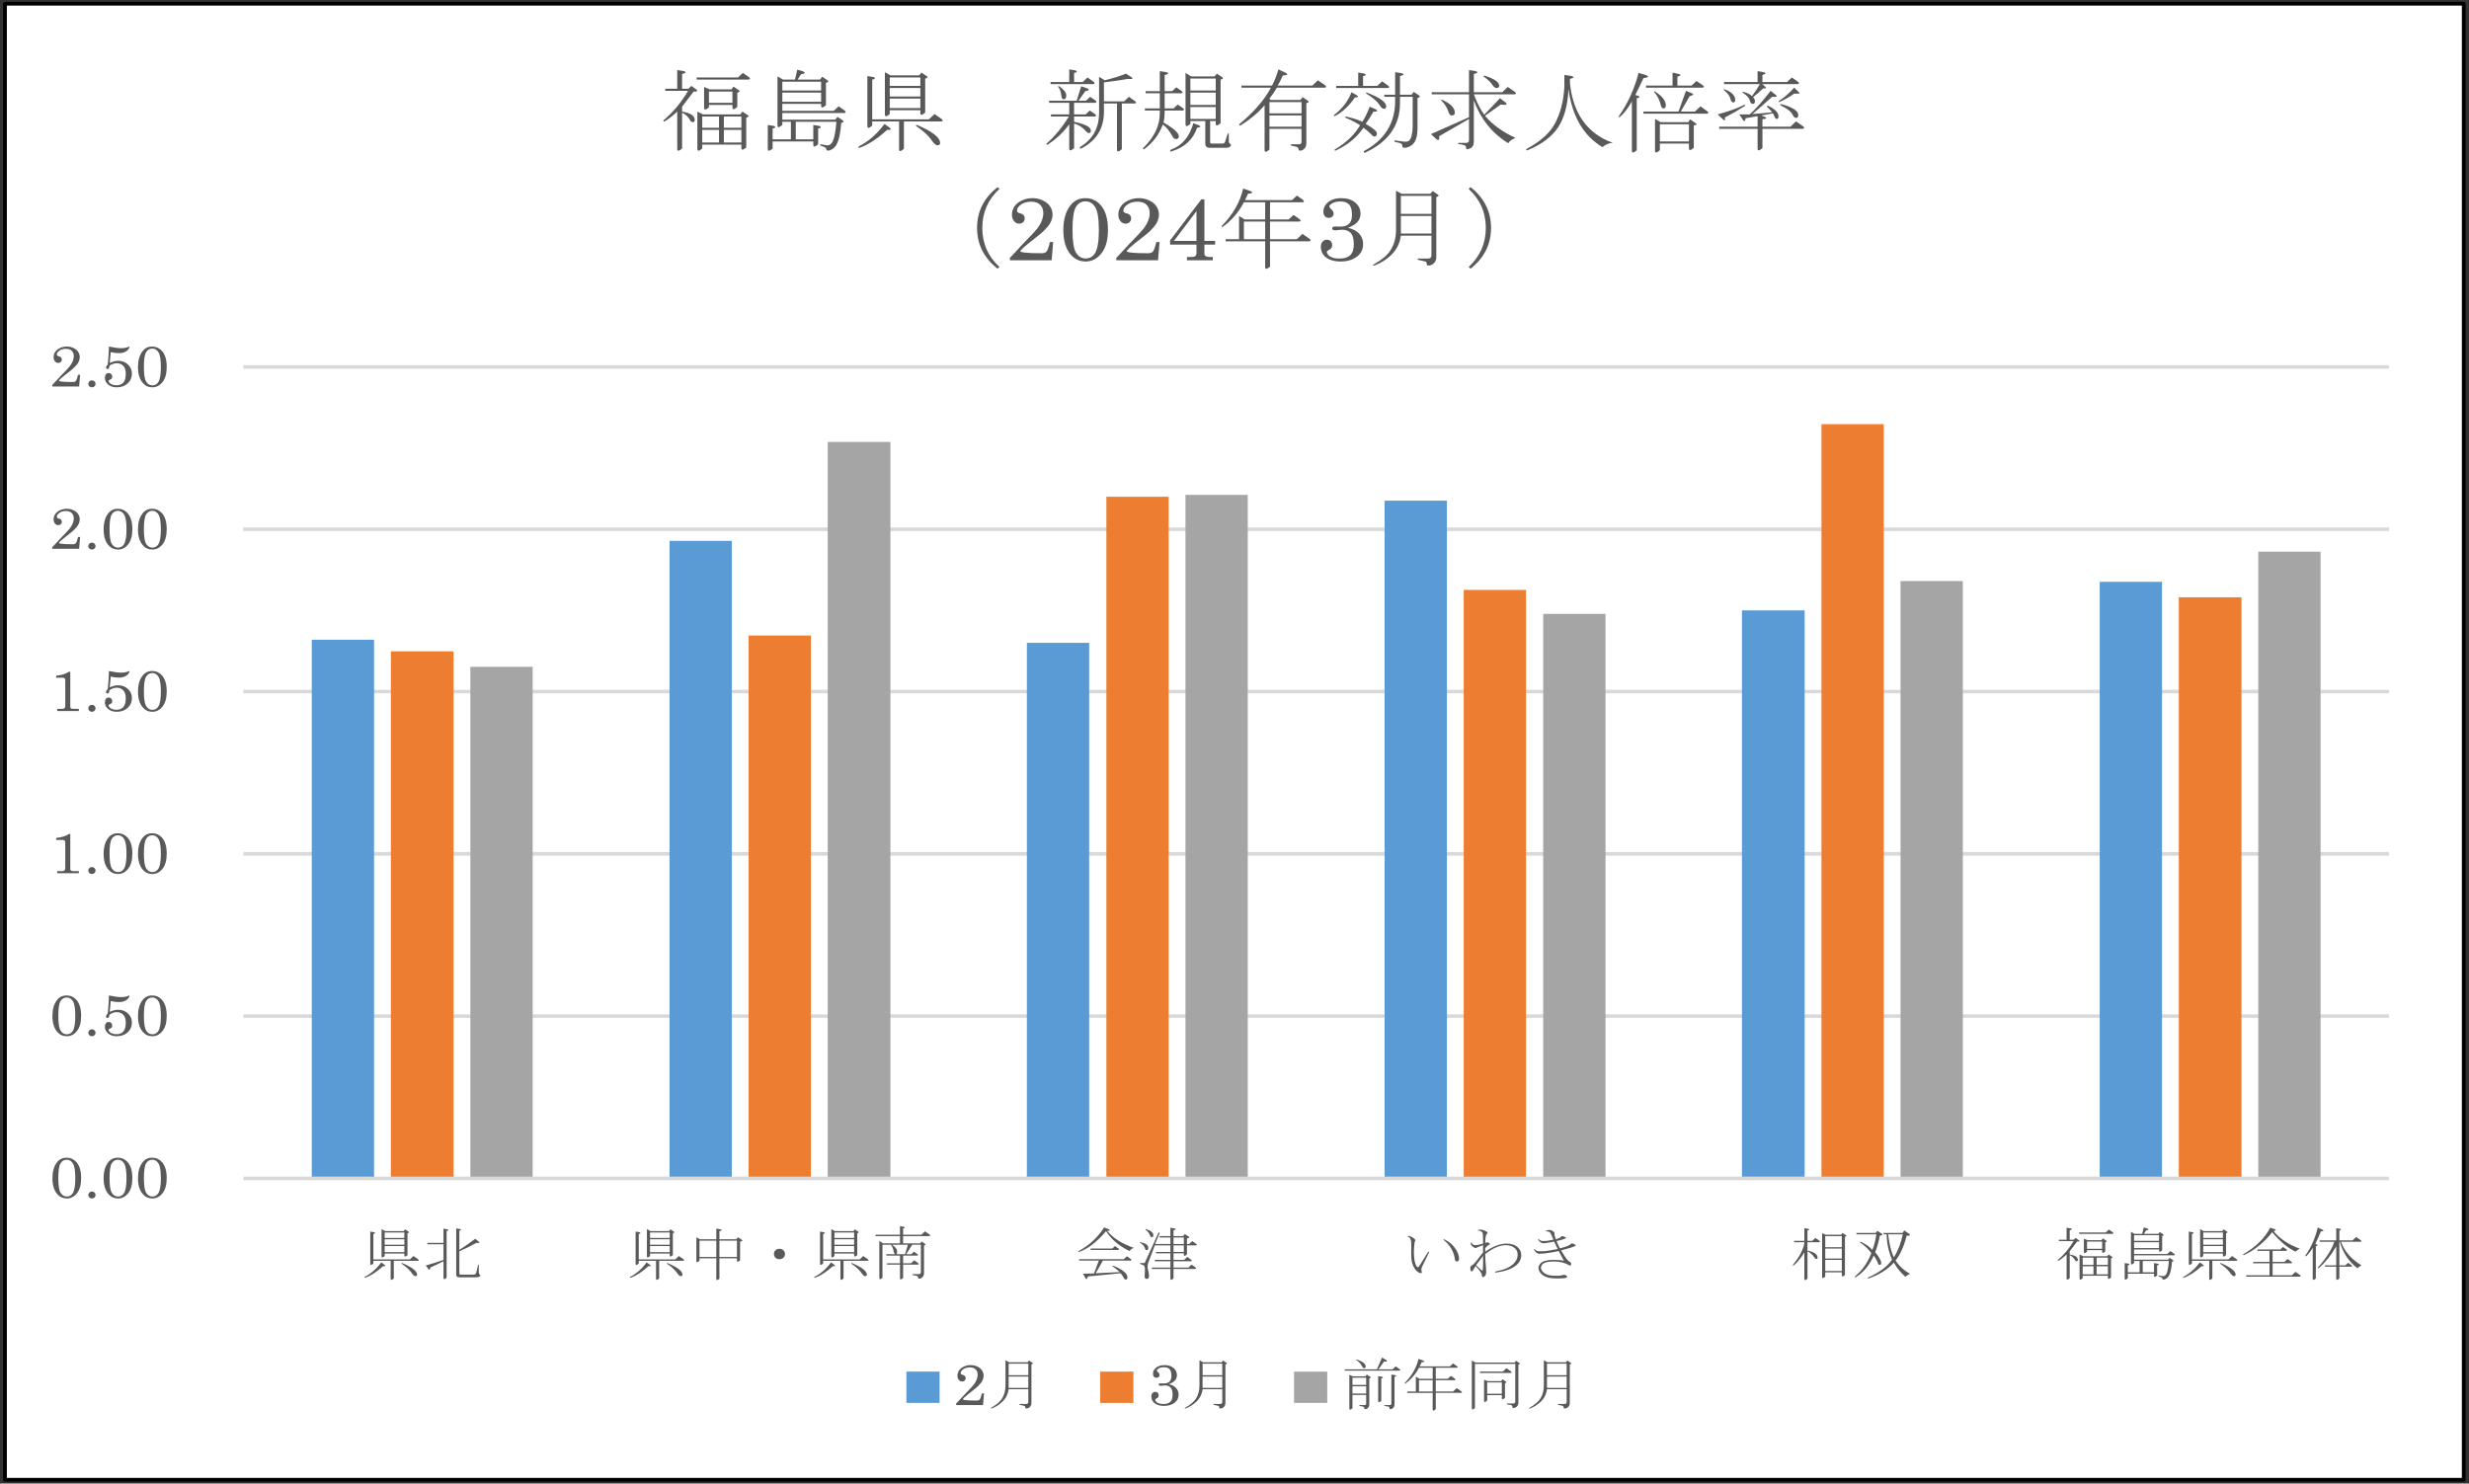 <?xml version="1.0" encoding="UTF-8"?> <svg xmlns="http://www.w3.org/2000/svg" xmlns:xlink="http://www.w3.org/1999/xlink" version="1.1" id="レイヤー_1" x="0px" y="0px" width="495px" height="297.5px" viewBox="0 0 495 297.5" xml:space="preserve"><rect x="0" y="0" width="495" height="297.5" fill="#333333" stroke="none"/> <g> <rect x="1.055" y="0.753" fill-rule="evenodd" clip-rule="evenodd" fill="#FFFFFF" width="492.945" height="295.997"></rect> <path fill="none" stroke="#D9D9D9" stroke-width="0.72" stroke-linejoin="round" stroke-miterlimit="10" d="M48.788,73.59h430.177 M48.788,106.135h430.177 M48.788,138.679h430.177 M48.788,171.224h430.177 M48.788,203.767h430.177"></path> <path fill="#5B9BD5" d="M420.961,116.673h12.488v119.638h-12.488V116.673z M349.237,122.406h12.572v113.904h-12.572V122.406z M277.596,100.4h12.488v135.91h-12.488V100.4z M205.874,128.915h12.488v107.396h-12.488V128.915z M134.232,108.459h12.488v127.852 h-12.488V108.459z M62.509,128.296h12.488v108.015H62.509V128.296z"></path> <path fill="#ED7D31" d="M436.819,119.772h12.57v116.538h-12.57V119.772z M365.176,85.058h12.49v151.253h-12.49V85.058z M293.456,118.3h12.486v118.011h-12.486V118.3z M221.813,99.626H234.3v136.685h-12.486V99.626z M150.089,127.443h12.488v108.867 h-12.488V127.443z M78.365,130.62h12.571v105.69H78.365V130.62z"></path> <path fill="#A5A5A5" d="M452.758,110.629h12.486v125.682h-12.486V110.629z M381.034,116.518h12.486v119.793h-12.486V116.518z M309.391,123.104h12.49v113.207h-12.49V123.104z M237.67,99.238h12.487v137.072H237.67V99.238z M165.945,88.623h12.569v147.688 h-12.569V88.623z M94.303,133.719h12.49v102.592h-12.49V133.719z"></path> <line fill="none" stroke="#D9D9D9" stroke-width="0.72" stroke-linejoin="round" stroke-miterlimit="10" x1="48.788" y1="236.311" x2="478.965" y2="236.311"></line> <g> <path fill="#595959" d="M13.344,232.158c0.781,0,1.433,0.287,1.955,0.862c0.646,0.708,0.968,1.781,0.968,3.219 c0,1.334-0.281,2.352-0.842,3.05s-1.238,1.046-2.033,1.046c-0.768,0-1.407-0.292-1.92-0.879c-0.642-0.737-0.963-1.802-0.963-3.194 c0-1.324,0.302-2.379,0.909-3.162C11.903,232.472,12.544,232.158,13.344,232.158z M13.379,232.566c-0.53,0-0.941,0.24-1.238,0.718 c-0.297,0.479-0.447,1.472-0.447,2.978c0,1.471,0.155,2.453,0.46,2.945c0.308,0.491,0.72,0.737,1.238,0.737 c0.521,0,0.923-0.227,1.204-0.681c0.332-0.541,0.499-1.529,0.499-2.963c0-1.483-0.157-2.476-0.47-2.98 C14.312,232.818,13.897,232.566,13.379,232.566z"></path> <path fill="#595959" d="M18.434,238.94c0.201,0,0.372,0.068,0.511,0.204c0.142,0.137,0.211,0.298,0.211,0.487 c0,0.196-0.07,0.363-0.211,0.499c-0.139,0.137-0.313,0.204-0.516,0.204c-0.201,0-0.373-0.067-0.516-0.204 c-0.142-0.136-0.213-0.3-0.213-0.493c0-0.192,0.071-0.356,0.213-0.493C18.055,239.009,18.229,238.94,18.434,238.94z"></path> <path fill="#595959" d="M23.608,232.158c0.784,0,1.435,0.287,1.957,0.862c0.646,0.708,0.969,1.781,0.969,3.219 c0,1.334-0.281,2.352-0.842,3.05s-1.241,1.046-2.035,1.046c-0.765,0-1.406-0.292-1.919-0.879 c-0.642-0.737-0.963-1.802-0.963-3.194c0-1.324,0.304-2.379,0.908-3.162C22.169,232.472,22.812,232.158,23.608,232.158z M23.646,232.566c-0.53,0-0.944,0.24-1.241,0.718c-0.297,0.479-0.444,1.472-0.444,2.978c0,1.471,0.152,2.453,0.46,2.945 c0.308,0.491,0.72,0.737,1.236,0.737c0.521,0,0.922-0.227,1.203-0.681c0.334-0.541,0.5-1.529,0.5-2.963 c0-1.483-0.157-2.476-0.47-2.98C24.578,232.818,24.162,232.566,23.646,232.566z"></path> <path fill="#595959" d="M30.5,232.158c0.781,0,1.433,0.287,1.955,0.862c0.646,0.708,0.968,1.781,0.968,3.219 c0,1.334-0.281,2.352-0.842,3.05s-1.238,1.046-2.033,1.046c-0.768,0-1.407-0.292-1.92-0.879c-0.642-0.737-0.963-1.802-0.963-3.194 c0-1.324,0.302-2.379,0.909-3.162C29.059,232.472,29.701,232.158,30.5,232.158z M30.535,232.566c-0.53,0-0.941,0.24-1.238,0.718 c-0.297,0.479-0.447,1.472-0.447,2.978c0,1.471,0.155,2.453,0.46,2.945c0.308,0.491,0.72,0.737,1.238,0.737 c0.521,0,0.923-0.227,1.204-0.681c0.332-0.541,0.499-1.529,0.499-2.963c0-1.483-0.157-2.476-0.47-2.98 C31.468,232.818,31.054,232.566,30.535,232.566z"></path> </g> <g> <path fill="#595959" d="M13.344,199.625c0.781,0,1.433,0.287,1.955,0.862c0.646,0.709,0.968,1.781,0.968,3.219 c0,1.336-0.281,2.353-0.842,3.051c-0.562,0.697-1.238,1.047-2.033,1.047c-0.768,0-1.407-0.294-1.92-0.879 c-0.642-0.739-0.963-1.804-0.963-3.196c0-1.324,0.302-2.378,0.909-3.16C11.903,199.94,12.544,199.625,13.344,199.625z M13.379,200.033c-0.53,0-0.941,0.24-1.238,0.719c-0.297,0.479-0.447,1.471-0.447,2.977c0,1.472,0.155,2.454,0.46,2.946 c0.308,0.492,0.72,0.736,1.238,0.736c0.521,0,0.923-0.227,1.204-0.681c0.332-0.54,0.499-1.528,0.499-2.961 c0-1.483-0.157-2.478-0.47-2.98S13.897,200.033,13.379,200.033z"></path> <path fill="#595959" d="M18.434,206.407c0.201,0,0.372,0.068,0.511,0.204c0.142,0.137,0.211,0.299,0.211,0.488 c0,0.197-0.07,0.363-0.211,0.5c-0.139,0.136-0.313,0.204-0.516,0.204c-0.201,0-0.373-0.068-0.516-0.204 c-0.142-0.137-0.213-0.302-0.213-0.493c0-0.194,0.071-0.358,0.213-0.495C18.055,206.476,18.229,206.407,18.434,206.407z"></path> <path fill="#595959" d="M21.834,199.625c1.015,0.22,1.844,0.33,2.486,0.33c0.299,0,0.583-0.027,0.848-0.083 c0.265-0.054,0.463-0.118,0.597-0.189c0.067-0.035,0.112-0.052,0.131-0.052c0.04,0,0.062,0.029,0.062,0.085 c0,0.134-0.091,0.308-0.271,0.525c-0.181,0.219-0.426,0.39-0.737,0.519c-0.312,0.129-0.668,0.194-1.075,0.194 c-0.468,0-1.028-0.068-1.678-0.204l-0.196,2.167c0.305-0.145,0.596-0.251,0.872-0.323c0.277-0.072,0.541-0.108,0.789-0.108 c0.785,0,1.446,0.247,1.982,0.739c0.535,0.491,0.802,1.098,0.802,1.82c0,0.803-0.285,1.464-0.854,1.98 c-0.57,0.52-1.308,0.778-2.214,0.778c-0.694,0-1.258-0.186-1.694-0.559c-0.436-0.374-0.652-0.817-0.652-1.332 c0-0.311,0.069-0.549,0.208-0.718c0.136-0.168,0.315-0.252,0.532-0.252c0.211,0,0.385,0.066,0.519,0.201 c0.135,0.136,0.204,0.31,0.204,0.525c0,0.162-0.035,0.289-0.099,0.379c-0.067,0.091-0.188,0.167-0.365,0.228 c-0.176,0.065-0.265,0.139-0.265,0.222c0,0.121,0.06,0.255,0.181,0.4c0.12,0.146,0.302,0.266,0.545,0.357 c0.241,0.093,0.519,0.139,0.832,0.139c0.615,0,1.083-0.18,1.407-0.538c0.321-0.36,0.484-0.944,0.484-1.754 c0-0.738-0.171-1.278-0.512-1.618c-0.341-0.341-0.777-0.51-1.307-0.51c-0.24,0-0.481,0.04-0.722,0.123 c-0.241,0.084-0.481,0.21-0.722,0.376c-0.027,0.266-0.078,0.441-0.15,0.53s-0.165,0.134-0.277,0.134 c-0.08,0-0.145-0.026-0.192-0.08c-0.048-0.053-0.072-0.127-0.072-0.221c0-0.166,0.082-0.331,0.248-0.494 c0.048-0.049,0.082-0.093,0.102-0.131l0.139-1.668C21.801,200.886,21.83,200.245,21.834,199.625z"></path> <path fill="#595959" d="M30.5,199.625c0.781,0,1.433,0.287,1.955,0.862c0.646,0.709,0.968,1.781,0.968,3.219 c0,1.336-0.281,2.353-0.842,3.051c-0.562,0.697-1.238,1.047-2.033,1.047c-0.768,0-1.407-0.294-1.92-0.879 c-0.642-0.739-0.963-1.804-0.963-3.196c0-1.324,0.302-2.378,0.909-3.16C29.059,199.94,29.701,199.625,30.5,199.625z M30.535,200.033c-0.53,0-0.941,0.24-1.238,0.719c-0.297,0.479-0.447,1.471-0.447,2.977c0,1.472,0.155,2.454,0.46,2.946 c0.308,0.492,0.72,0.736,1.238,0.736c0.521,0,0.923-0.227,1.204-0.681c0.332-0.54,0.499-1.528,0.499-2.961 c0-1.483-0.157-2.478-0.47-2.98S31.054,200.033,30.535,200.033z"></path> </g> <g> <path fill="#595959" d="M14.09,167.24v7.083c0,0.106,0.04,0.187,0.12,0.245c0.115,0.078,0.258,0.118,0.427,0.118h1.167v0.427 h-4.333v-0.427h0.999c0.209,0,0.363-0.045,0.464-0.139c0.099-0.094,0.149-0.217,0.149-0.372v-5.352 c0-0.11-0.045-0.203-0.139-0.278c-0.091-0.075-0.21-0.113-0.354-0.113h-1.336v-0.393c0.627-0.075,1.135-0.177,1.524-0.303 c0.391-0.126,0.734-0.292,1.031-0.497H14.09z"></path> <path fill="#595959" d="M18.434,173.874c0.201,0,0.372,0.068,0.511,0.205c0.142,0.136,0.211,0.3,0.211,0.489 c0,0.196-0.07,0.363-0.211,0.499c-0.139,0.136-0.313,0.204-0.516,0.204c-0.201,0-0.373-0.068-0.516-0.204 c-0.142-0.136-0.213-0.302-0.213-0.494c0-0.193,0.071-0.358,0.213-0.494C18.055,173.942,18.229,173.874,18.434,173.874z"></path> <path fill="#595959" d="M23.608,167.093c0.784,0,1.435,0.288,1.957,0.863c0.646,0.707,0.969,1.779,0.969,3.217 c0,1.337-0.281,2.354-0.842,3.051c-0.562,0.699-1.241,1.048-2.035,1.048c-0.765,0-1.406-0.294-1.919-0.88 c-0.642-0.738-0.963-1.804-0.963-3.196c0-1.324,0.304-2.377,0.908-3.16C22.169,167.407,22.812,167.093,23.608,167.093z M23.646,167.502c-0.53,0-0.944,0.239-1.241,0.718s-0.444,1.47-0.444,2.976c0,1.474,0.152,2.455,0.46,2.946 c0.308,0.492,0.72,0.738,1.236,0.738c0.521,0,0.922-0.228,1.203-0.682c0.334-0.541,0.5-1.528,0.5-2.962 c0-1.483-0.157-2.478-0.47-2.979C24.578,167.753,24.162,167.502,23.646,167.502z"></path> <path fill="#595959" d="M30.5,167.093c0.781,0,1.433,0.288,1.955,0.863c0.646,0.707,0.968,1.779,0.968,3.217 c0,1.337-0.281,2.354-0.842,3.051c-0.562,0.699-1.238,1.048-2.033,1.048c-0.768,0-1.407-0.294-1.92-0.88 c-0.642-0.738-0.963-1.804-0.963-3.196c0-1.324,0.302-2.377,0.909-3.16C29.059,167.407,29.701,167.093,30.5,167.093z M30.535,167.502c-0.53,0-0.941,0.239-1.238,0.718s-0.447,1.47-0.447,2.976c0,1.474,0.155,2.455,0.46,2.946 c0.308,0.492,0.72,0.738,1.238,0.738c0.521,0,0.923-0.228,1.204-0.682c0.332-0.541,0.499-1.528,0.499-2.962 c0-1.483-0.157-2.478-0.47-2.979C31.468,167.753,31.054,167.502,30.535,167.502z"></path> </g> <g> <path fill="#595959" d="M14.09,134.707v7.083c0,0.106,0.04,0.188,0.12,0.245c0.115,0.079,0.258,0.118,0.427,0.118h1.167v0.427 h-4.333v-0.427h0.999c0.209,0,0.363-0.045,0.464-0.139c0.099-0.092,0.149-0.217,0.149-0.371v-5.352 c0-0.11-0.045-0.202-0.139-0.278c-0.091-0.075-0.21-0.113-0.354-0.113h-1.336v-0.392c0.627-0.076,1.135-0.177,1.524-0.305 c0.391-0.126,0.734-0.292,1.031-0.497H14.09z"></path> <path fill="#595959" d="M18.434,141.343c0.201,0,0.372,0.067,0.511,0.204c0.142,0.136,0.211,0.299,0.211,0.488 c0,0.196-0.07,0.363-0.211,0.499c-0.139,0.137-0.313,0.204-0.516,0.204c-0.201,0-0.373-0.067-0.516-0.204 c-0.142-0.136-0.213-0.3-0.213-0.494c0-0.191,0.071-0.357,0.213-0.493C18.055,141.41,18.229,141.343,18.434,141.343z"></path> <path fill="#595959" d="M21.834,134.562c1.015,0.219,1.844,0.327,2.486,0.327c0.299,0,0.583-0.026,0.848-0.082 c0.265-0.054,0.463-0.117,0.597-0.189c0.067-0.033,0.112-0.051,0.131-0.051c0.04,0,0.062,0.027,0.062,0.086 c0,0.131-0.091,0.308-0.271,0.524s-0.426,0.391-0.737,0.52c-0.312,0.129-0.668,0.191-1.075,0.191 c-0.468,0-1.028-0.067-1.678-0.204l-0.196,2.169c0.305-0.144,0.596-0.252,0.872-0.324c0.277-0.071,0.541-0.106,0.789-0.106 c0.785,0,1.446,0.244,1.982,0.736c0.535,0.492,0.802,1.1,0.802,1.822c0,0.802-0.285,1.462-0.854,1.981 c-0.57,0.517-1.308,0.776-2.214,0.776c-0.694,0-1.258-0.187-1.694-0.559s-0.652-0.815-0.652-1.33c0-0.311,0.069-0.55,0.208-0.719 c0.136-0.168,0.315-0.253,0.532-0.253c0.211,0,0.385,0.068,0.519,0.202c0.135,0.134,0.204,0.309,0.204,0.524 c0,0.163-0.035,0.29-0.099,0.381c-0.067,0.091-0.188,0.167-0.365,0.228c-0.176,0.063-0.265,0.137-0.265,0.221 c0,0.121,0.06,0.255,0.181,0.399c0.12,0.146,0.302,0.265,0.545,0.358c0.241,0.093,0.519,0.139,0.832,0.139 c0.615,0,1.083-0.179,1.407-0.54c0.321-0.358,0.484-0.943,0.484-1.753c0-0.737-0.171-1.276-0.512-1.617 c-0.341-0.34-0.777-0.512-1.307-0.512c-0.24,0-0.481,0.043-0.722,0.126c-0.241,0.084-0.481,0.207-0.722,0.374 c-0.027,0.265-0.078,0.442-0.15,0.53c-0.072,0.09-0.165,0.134-0.277,0.134c-0.08,0-0.145-0.026-0.192-0.079 c-0.048-0.053-0.072-0.126-0.072-0.222c0-0.167,0.082-0.331,0.248-0.493c0.048-0.05,0.082-0.093,0.102-0.13l0.139-1.67 C21.801,135.82,21.83,135.182,21.834,134.562z"></path> <path fill="#595959" d="M30.5,134.562c0.781,0,1.433,0.287,1.955,0.862c0.646,0.706,0.968,1.779,0.968,3.217 c0,1.336-0.281,2.353-0.842,3.051s-1.238,1.047-2.033,1.047c-0.768,0-1.407-0.292-1.92-0.88c-0.642-0.736-0.963-1.802-0.963-3.194 c0-1.324,0.302-2.378,0.909-3.162C29.059,134.874,29.701,134.562,30.5,134.562z M30.535,134.97c-0.53,0-0.941,0.239-1.238,0.718 c-0.297,0.478-0.447,1.471-0.447,2.977c0,1.472,0.155,2.453,0.46,2.944c0.308,0.492,0.72,0.739,1.238,0.739 c0.521,0,0.923-0.227,1.204-0.681c0.332-0.543,0.499-1.529,0.499-2.964c0-1.483-0.157-2.476-0.47-2.979 C31.468,135.221,31.054,134.97,30.535,134.97z"></path> </g> <g> <path fill="#595959" d="M11.844,108.805c-0.183,0.223,0.725,0.334,2.725,0.334c0.3,0,0.514-0.073,0.642-0.221 c0.127-0.147,0.272-0.557,0.437-1.226h0.416l-0.195,2.354H10.48v-0.306l1.75-1.879c0.975-0.999,1.56-1.627,1.757-1.884 c0.281-0.367,0.485-0.722,0.614-1.064c0.128-0.342,0.192-0.653,0.192-0.934c0-0.466-0.136-0.831-0.409-1.099 c-0.272-0.266-0.652-0.399-1.136-0.399c-0.546,0-0.992,0.123-1.337,0.368c-0.345,0.247-0.516,0.507-0.516,0.784 c0,0.094,0.025,0.167,0.078,0.215c0.048,0.05,0.152,0.093,0.313,0.131c0.405,0.091,0.607,0.314,0.607,0.67 c0,0.192-0.067,0.353-0.203,0.479c-0.137,0.128-0.312,0.19-0.524,0.19c-0.245,0-0.46-0.105-0.645-0.32 c-0.185-0.214-0.275-0.493-0.275-0.837c0-0.386,0.104-0.736,0.315-1.053c0.211-0.315,0.528-0.574,0.954-0.777 c0.425-0.202,0.882-0.304,1.372-0.304c0.485,0,0.935,0.099,1.352,0.295c0.415,0.196,0.726,0.455,0.935,0.774 c0.208,0.32,0.313,0.668,0.313,1.047c0,0.262-0.052,0.527-0.156,0.794c-0.104,0.271-0.257,0.521-0.458,0.756 c-0.343,0.405-0.698,0.75-1.063,1.038l-1.586,1.261C12.321,108.312,12.028,108.581,11.844,108.805z"></path> <path fill="#595959" d="M18.434,108.811c0.201,0,0.372,0.068,0.511,0.204c0.142,0.137,0.211,0.298,0.211,0.487 c0,0.196-0.07,0.363-0.211,0.499c-0.139,0.137-0.313,0.204-0.516,0.204c-0.201,0-0.373-0.067-0.516-0.204 c-0.142-0.136-0.213-0.3-0.213-0.493c0-0.192,0.071-0.356,0.213-0.493C18.055,108.879,18.229,108.811,18.434,108.811z"></path> <path fill="#595959" d="M23.608,102.028c0.784,0,1.435,0.287,1.957,0.862c0.646,0.708,0.969,1.781,0.969,3.219 c0,1.334-0.281,2.352-0.842,3.05s-1.241,1.046-2.035,1.046c-0.765,0-1.406-0.292-1.919-0.879 c-0.642-0.737-0.963-1.802-0.963-3.194c0-1.324,0.304-2.378,0.908-3.161C22.169,102.342,22.812,102.028,23.608,102.028z M23.646,102.437c-0.53,0-0.944,0.24-1.241,0.718c-0.297,0.479-0.444,1.472-0.444,2.978c0,1.471,0.152,2.453,0.46,2.945 c0.308,0.491,0.72,0.737,1.236,0.737c0.521,0,0.922-0.227,1.203-0.681c0.334-0.541,0.5-1.528,0.5-2.963 c0-1.483-0.157-2.476-0.47-2.979C24.578,102.689,24.162,102.437,23.646,102.437z"></path> <path fill="#595959" d="M30.5,102.028c0.781,0,1.433,0.287,1.955,0.862c0.646,0.708,0.968,1.781,0.968,3.219 c0,1.334-0.281,2.352-0.842,3.05s-1.238,1.046-2.033,1.046c-0.768,0-1.407-0.292-1.92-0.879c-0.642-0.737-0.963-1.802-0.963-3.194 c0-1.324,0.302-2.378,0.909-3.161C29.059,102.342,29.701,102.028,30.5,102.028z M30.535,102.437c-0.53,0-0.941,0.24-1.238,0.718 c-0.297,0.479-0.447,1.472-0.447,2.978c0,1.471,0.155,2.453,0.46,2.945c0.308,0.491,0.72,0.737,1.238,0.737 c0.521,0,0.923-0.227,1.204-0.681c0.332-0.541,0.499-1.528,0.499-2.963c0-1.483-0.157-2.476-0.47-2.979 C31.468,102.689,31.054,102.437,30.535,102.437z"></path> </g> <g> <path fill="#595959" d="M11.844,76.271c-0.183,0.225,0.725,0.335,2.725,0.335c0.3,0,0.514-0.073,0.642-0.222 c0.127-0.146,0.272-0.555,0.437-1.226h0.416l-0.195,2.355H10.48v-0.307l1.75-1.878c0.975-0.998,1.56-1.627,1.757-1.884 c0.281-0.368,0.485-0.722,0.614-1.064s0.192-0.653,0.192-0.934c0-0.466-0.136-0.832-0.409-1.099 c-0.272-0.267-0.652-0.399-1.136-0.399c-0.546,0-0.992,0.122-1.337,0.368s-0.516,0.507-0.516,0.783 c0,0.095,0.025,0.167,0.078,0.216c0.048,0.049,0.152,0.094,0.313,0.131c0.405,0.091,0.607,0.313,0.607,0.669 c0,0.194-0.067,0.353-0.203,0.48c-0.137,0.127-0.312,0.19-0.524,0.19c-0.245,0-0.46-0.107-0.645-0.321s-0.275-0.493-0.275-0.837 c0-0.386,0.104-0.736,0.315-1.053c0.211-0.316,0.528-0.575,0.954-0.778c0.425-0.201,0.882-0.303,1.372-0.303 c0.485,0,0.935,0.099,1.352,0.295c0.415,0.197,0.726,0.454,0.935,0.774c0.208,0.32,0.313,0.669,0.313,1.047 c0,0.262-0.052,0.526-0.156,0.795s-0.257,0.52-0.458,0.754c-0.343,0.406-0.698,0.752-1.063,1.039l-1.586,1.26 C12.321,75.778,12.028,76.049,11.844,76.271z"></path> <path fill="#595959" d="M18.434,76.277c0.201,0,0.372,0.068,0.511,0.204c0.142,0.137,0.211,0.3,0.211,0.488 c0,0.197-0.07,0.363-0.211,0.5c-0.139,0.136-0.313,0.204-0.516,0.204c-0.201,0-0.373-0.068-0.516-0.204 c-0.142-0.137-0.213-0.301-0.213-0.495c0-0.191,0.071-0.356,0.213-0.493C18.055,76.346,18.229,76.277,18.434,76.277z"></path> <path fill="#595959" d="M21.834,69.496c1.015,0.22,1.844,0.328,2.486,0.328c0.299,0,0.583-0.026,0.848-0.082 c0.265-0.055,0.463-0.117,0.597-0.19c0.067-0.033,0.112-0.051,0.131-0.051c0.04,0,0.062,0.028,0.062,0.086 c0,0.132-0.091,0.308-0.271,0.524c-0.181,0.218-0.426,0.392-0.737,0.52c-0.312,0.129-0.668,0.192-1.075,0.192 c-0.468,0-1.028-0.068-1.678-0.204l-0.196,2.169c0.305-0.144,0.596-0.252,0.872-0.324c0.277-0.072,0.541-0.107,0.789-0.107 c0.785,0,1.446,0.245,1.982,0.736c0.535,0.492,0.802,1.101,0.802,1.823c0,0.802-0.285,1.461-0.854,1.98 c-0.57,0.518-1.308,0.777-2.214,0.777c-0.694,0-1.258-0.187-1.694-0.559s-0.652-0.816-0.652-1.331c0-0.31,0.069-0.55,0.208-0.719 c0.136-0.168,0.315-0.252,0.532-0.252c0.211,0,0.385,0.068,0.519,0.202c0.135,0.133,0.204,0.309,0.204,0.524 c0,0.162-0.035,0.29-0.099,0.381c-0.067,0.091-0.188,0.166-0.365,0.227c-0.176,0.063-0.265,0.138-0.265,0.221 c0,0.121,0.06,0.255,0.181,0.4c0.12,0.146,0.302,0.265,0.545,0.357c0.241,0.094,0.519,0.139,0.832,0.139 c0.615,0,1.083-0.179,1.407-0.539c0.321-0.358,0.484-0.943,0.484-1.753c0-0.738-0.171-1.276-0.512-1.617s-0.777-0.512-1.307-0.512 c-0.24,0-0.481,0.043-0.722,0.126s-0.481,0.207-0.722,0.373c-0.027,0.265-0.078,0.442-0.15,0.531s-0.165,0.134-0.277,0.134 c-0.08,0-0.145-0.026-0.192-0.08c-0.048-0.053-0.072-0.126-0.072-0.222c0-0.166,0.082-0.33,0.248-0.493 c0.048-0.049,0.082-0.092,0.102-0.13l0.139-1.67C21.801,70.755,21.83,70.117,21.834,69.496z"></path> <path fill="#595959" d="M30.5,69.496c0.781,0,1.433,0.288,1.955,0.863c0.646,0.706,0.968,1.779,0.968,3.217 c0,1.336-0.281,2.353-0.842,3.051c-0.562,0.697-1.238,1.047-2.033,1.047c-0.768,0-1.407-0.293-1.92-0.881 c-0.642-0.736-0.963-1.802-0.963-3.194c0-1.324,0.302-2.377,0.909-3.161C29.059,69.809,29.701,69.496,30.5,69.496z M30.535,69.905 c-0.53,0-0.941,0.239-1.238,0.717C29,71.101,28.85,72.093,28.85,73.599c0,1.472,0.155,2.453,0.46,2.945 c0.308,0.491,0.72,0.739,1.238,0.739c0.521,0,0.923-0.228,1.204-0.682c0.332-0.542,0.499-1.528,0.499-2.964 c0-1.482-0.157-2.476-0.47-2.979S31.054,69.905,30.535,69.905z"></path> </g> <g> <path fill="#595959" d="M73.221,256.237c-0.161,0-0.192-0.062-0.096-0.182c1.251-0.636,2.359-1.604,3.321-2.905l0.674,0.499 c0.256,0.212,0.144,0.303-0.337,0.272C75.564,255.042,74.376,255.813,73.221,256.237z M74.858,252.56h7.317l0.722-0.681 l0.915,0.636c0.193,0.152,0.193,0.257,0,0.317H78.95v3.542c-0.417,0.363-0.626,0.378-0.626,0.045v-3.587h-3.466v0.545 c-0.417,0.363-0.626,0.38-0.626,0.046v-6.447l0.818,0.136c0.257,0.153,0.193,0.258-0.192,0.318V252.56z M81.694,247.293v4.404 c-0.417,0.363-0.626,0.38-0.626,0.045v-0.362h-3.947v0.499c-0.417,0.363-0.626,0.38-0.626,0.045v-5.447l0.722,0.408h3.707 l0.289-0.363l0.674,0.454C82.079,247.128,82.015,247.232,81.694,247.293z M77.121,248.247h3.947v-1.09h-3.947V248.247z M77.121,249.608h3.947v-1.089h-3.947V249.608z M77.121,251.107h3.947v-1.227h-3.947V251.107z M83.619,255.602 c0,0.211-0.112,0.318-0.337,0.318s-0.514-0.272-0.867-0.817c-0.449-0.574-1.059-1.119-1.829-1.635 c-0.128-0.12-0.112-0.182,0.048-0.182C82.625,254.134,83.619,254.905,83.619,255.602z"></path> <path fill="#595959" d="M88.915,249.518h-3.226v-0.272h3.226v-2.86l0.818,0.137c0.257,0.152,0.192,0.257-0.192,0.317v9.398 c-0.417,0.363-0.626,0.379-0.626,0.046v-3.36c-0.834,0.425-1.717,0.848-2.648,1.271c-0.032,0.484-0.16,0.575-0.385,0.272 l-0.53-0.681c1.252-0.363,2.439-0.742,3.563-1.136V249.518z M92.043,256.146c-0.385,0-0.578-0.182-0.578-0.545v-9.262l0.818,0.137 c0.257,0.152,0.192,0.257-0.192,0.317v3.859c1.027-0.665,2.086-1.408,3.177-2.225l0.529,0.408 c0.514,0.334,0.417,0.471-0.289,0.408c-1.156,0.636-2.295,1.197-3.418,1.681v4.494c0,0.121,0.064,0.182,0.192,0.182h2.647 c0.321,0,0.514-0.151,0.578-0.454l0.337-1.498c0.064-0.061,0.112-0.061,0.144,0v1.589c0,0.153,0.064,0.272,0.193,0.363 c0.192,0.151,0.176,0.288-0.048,0.409c-0.16,0.091-0.401,0.136-0.722,0.136H92.043z"></path> </g> <g> <path fill="#595959" d="M126.423,256.237c-0.162,0-0.192-0.062-0.096-0.182c1.251-0.636,2.359-1.604,3.322-2.905l0.674,0.499 c0.257,0.212,0.145,0.303-0.337,0.272C128.764,255.042,127.578,255.813,126.423,256.237z M128.06,252.56h7.317l0.722-0.681 l0.915,0.636c0.192,0.152,0.192,0.257,0,0.317h-4.862v3.542c-0.417,0.363-0.626,0.378-0.626,0.045v-3.587h-3.466v0.545 c-0.417,0.363-0.626,0.38-0.626,0.046v-6.447l0.818,0.136c0.257,0.153,0.193,0.258-0.192,0.318V252.56z M134.896,247.293v4.404 c-0.417,0.363-0.626,0.38-0.626,0.045v-0.362h-3.947v0.499c-0.417,0.363-0.626,0.38-0.626,0.045v-5.447l0.722,0.408h3.707 l0.289-0.363l0.674,0.454C135.28,247.128,135.215,247.232,134.896,247.293z M130.322,248.247h3.947v-1.09h-3.947V248.247z M130.322,249.608h3.947v-1.089h-3.947V249.608z M130.322,251.107h3.947v-1.227h-3.947V251.107z M136.821,255.602 c0,0.211-0.114,0.318-0.337,0.318c-0.225,0-0.514-0.272-0.867-0.817c-0.45-0.574-1.059-1.119-1.829-1.635 c-0.128-0.12-0.113-0.182,0.048-0.182C135.826,254.134,136.821,254.905,136.821,255.602z"></path> <path fill="#595959" d="M144.234,246.885v1.635h3.37l0.337-0.409l0.77,0.5c0.257,0.182,0.145,0.302-0.337,0.362v3.769 c-0.417,0.363-0.626,0.38-0.626,0.046v-0.454h-3.514v4.086c-0.417,0.363-0.626,0.379-0.626,0.046v-4.132h-3.369v0.499 c-0.418,0.363-0.626,0.38-0.626,0.046v-4.768l0.722,0.409h3.273v-2.135l0.866,0.137 C144.828,246.643,144.746,246.765,144.234,246.885z M143.608,248.792h-3.369v3.269h3.369V248.792z M147.748,252.061v-3.269h-3.514 v3.269H147.748z"></path> <path fill="#595959" d="M157.376,251.471c0,0.303-0.096,0.544-0.288,0.726c-0.225,0.212-0.499,0.318-0.818,0.318 c-0.321,0-0.578-0.091-0.771-0.272c-0.225-0.211-0.337-0.469-0.337-0.771c0-0.302,0.096-0.545,0.289-0.727 c0.223-0.211,0.497-0.318,0.818-0.318c0.319,0,0.577,0.091,0.77,0.272C157.263,250.91,157.376,251.169,157.376,251.471z"></path> <path fill="#595959" d="M163.394,256.237c-0.161,0-0.192-0.062-0.096-0.182c1.251-0.636,2.358-1.604,3.321-2.905l0.674,0.499 c0.257,0.212,0.145,0.303-0.337,0.272C165.735,255.042,164.549,255.813,163.394,256.237z M165.03,252.56h7.317l0.722-0.681 l0.915,0.636c0.192,0.152,0.192,0.257,0,0.317h-4.862v3.542c-0.417,0.363-0.626,0.378-0.626,0.045v-3.587h-3.466v0.545 c-0.417,0.363-0.626,0.38-0.626,0.046v-6.447l0.818,0.136c0.257,0.153,0.193,0.258-0.192,0.318V252.56z M171.866,247.293v4.404 c-0.417,0.363-0.626,0.38-0.626,0.045v-0.362h-3.947v0.499c-0.417,0.363-0.626,0.38-0.626,0.045v-5.447l0.723,0.408h3.706 l0.289-0.363l0.674,0.454C172.251,247.128,172.186,247.232,171.866,247.293z M167.293,248.247h3.947v-1.09h-3.947V248.247z M167.293,249.608h3.947v-1.089h-3.947V249.608z M167.293,251.107h3.947v-1.227h-3.947V251.107z M173.792,255.602 c0,0.211-0.114,0.318-0.337,0.318c-0.225,0-0.514-0.272-0.867-0.817c-0.45-0.574-1.059-1.119-1.829-1.635 c-0.128-0.12-0.113-0.182,0.049-0.182C172.797,254.134,173.792,254.905,173.792,255.602z"></path> <path fill="#595959" d="M178.605,249.608h-1.685v6.629c-0.417,0.363-0.626,0.379-0.626,0.046v-7.446l0.723,0.499h3.417v-1.452 h-4.91v-0.272h4.91v-1.726l0.818,0.137c0.257,0.091,0.193,0.197-0.192,0.317v1.271h3.659l0.722-0.682l0.915,0.636 c0.192,0.153,0.192,0.258,0,0.318h-5.296v1.452h3.418l0.289-0.363l0.674,0.454c0.192,0.153,0.127,0.258-0.192,0.318v5.584 c0,0.333-0.114,0.605-0.337,0.817c-0.192,0.182-0.386,0.272-0.578,0.272s-0.289-0.091-0.289-0.272c0-0.152-0.08-0.243-0.24-0.272 l-0.818-0.182c-0.128-0.061-0.128-0.119,0-0.182h1.203c0.289,0,0.434-0.136,0.434-0.408v-5.494h-1.733l-1.203,1.907h1.011 l0.529-0.499l0.675,0.454c0.192,0.152,0.192,0.257,0,0.317h-2.841v1.544h1.589l0.626-0.591l0.77,0.545 c0.193,0.153,0.193,0.258,0,0.318h-2.984v2.679c-0.417,0.363-0.626,0.378-0.626,0.045v-2.724h-2.599v-0.272h2.599v-1.544h-2.743 v-0.272h1.781c-0.129-0.029-0.226-0.196-0.289-0.499C179.087,250.442,178.895,249.972,178.605,249.608z M179.761,251.516h1.686 l0.577-1.907h-3.177c0.704,0.484,1.041,0.954,1.011,1.408C179.857,251.229,179.825,251.396,179.761,251.516z"></path> </g> <g> <path fill="#595959" d="M221.36,246.158l1.059,0.408c0.16,0.244,0,0.318-0.481,0.228c1.22,1.483,3.016,2.633,5.392,3.45 c-0.385,0.121-0.674,0.334-0.866,0.636c-2.118-1.027-3.691-2.36-4.718-3.995c-1.829,2.18-3.643,3.571-5.439,4.177 c-0.162,0-0.177-0.061-0.049-0.182C218.375,249.729,220.076,248.156,221.36,246.158z M224.489,255.103 c-0.418-0.393-0.884-0.771-1.396-1.135c-0.162-0.12-0.128-0.166,0.097-0.137c0.834,0.303,1.557,0.697,2.166,1.181 c0.449,0.363,0.674,0.741,0.674,1.135c0,0.302-0.113,0.454-0.337,0.454c-0.162,0-0.307-0.136-0.434-0.408 c-0.096-0.212-0.288-0.5-0.577-0.863l-6.547,0.636c-0.192,0.574-0.369,0.682-0.529,0.318l-0.481-0.863l2.214-0.045l0.963-2.588 h-3.947v-0.272h8.954l0.626-0.591l0.77,0.545c0.192,0.153,0.192,0.258,0,0.318h-5.584l-1.444,2.542L224.489,255.103z M218.664,250.381h4.333l0.529-0.5l0.674,0.454c0.192,0.153,0.192,0.258,0,0.318h-5.536V250.381z"></path> <path fill="#595959" d="M230.218,250.244c0,0.303-0.114,0.454-0.337,0.454c-0.129,0-0.225-0.074-0.289-0.227 c-0.129-0.545-0.466-0.954-1.011-1.227c-0.097-0.091-0.065-0.136,0.096-0.136C229.704,249.321,230.218,249.699,230.218,250.244z M230.362,255.874c0,0.393-0.145,0.591-0.434,0.591c-0.321,0-0.466-0.182-0.434-0.545c0.031-0.333,0.049-0.742,0.049-1.227 c0.03-0.604-0.114-0.953-0.434-1.044l-0.529-0.182v-0.182h0.914l2.744-6.038c0.16-0.151,0.241-0.12,0.241,0.091l-0.915,2.134 h3.081v-1.316h-2.166v-0.272h2.166v-1.681l0.866,0.137c0.354,0.121,0.271,0.243-0.24,0.363v1.181h1.925l0.337-0.409l0.771,0.5 c0.257,0.182,0.145,0.303-0.337,0.363v1.135h0.434l0.626-0.59l0.77,0.544c0.193,0.153,0.193,0.258,0,0.318h-1.829v1.816 c-0.417,0.362-0.626,0.379-0.626,0.045v-0.272h-2.069v1.316h2.118l0.625-0.59l0.771,0.545c0.192,0.152,0.192,0.257,0,0.317h-3.514 v1.271h2.984l0.626-0.59l0.77,0.545c0.193,0.152,0.193,0.257,0,0.317h-4.38v1.907c-0.418,0.363-0.626,0.378-0.626,0.045v-1.952 h-3.707v-0.272h3.707v-1.271h-3.129v-0.272h3.129v-1.316h-2.889v-0.272h2.889v-1.316h-3.129l-1.252,3.314 c-0.225,0.516-0.258,1.061-0.097,1.634C230.297,255.178,230.362,255.573,230.362,255.874z M231.229,247.702 c0,0.272-0.113,0.408-0.337,0.408c-0.129,0-0.225-0.091-0.289-0.272c-0.162-0.482-0.465-0.892-0.915-1.226 c-0.096-0.12-0.065-0.165,0.097-0.136C230.747,246.778,231.229,247.188,231.229,247.702z M237.342,249.473v-1.316h-2.069v1.316 H237.342z M237.342,251.062v-1.316h-2.069v1.316H237.342z"></path> </g> <g> <path fill="#595959" d="M282.936,249.291c0-0.696-0.225-1.135-0.674-1.316c-0.129-0.061-0.111-0.106,0.049-0.137 c0.385,0.03,0.77,0.198,1.154,0.5c0.322,0.243,0.369,0.484,0.145,0.727c-0.096,0.788-0.145,1.438-0.145,1.952 c0,1.392,0.178,2.36,0.529,2.905c0.193,0.272,0.369,0.272,0.531,0c0.545-0.878,1.139-1.831,1.781-2.86 c0.127-0.151,0.191-0.12,0.191,0.091c-0.48,0.97-0.914,1.861-1.299,2.679c-0.225,0.425-0.289,0.772-0.193,1.044 c0.129,0.394,0.016,0.53-0.336,0.409c-0.547-0.182-0.996-0.665-1.35-1.453c-0.256-0.573-0.385-1.271-0.385-2.089 C282.936,250.926,282.936,250.108,282.936,249.291z M291.12,249.608c0.932,0.97,1.396,1.924,1.396,2.86 c0,0.335-0.145,0.5-0.434,0.5c-0.225,0-0.354-0.12-0.385-0.363c-0.096-0.787-0.336-1.514-0.723-2.18 c-0.352-0.636-0.865-1.226-1.539-1.771c-0.098-0.091-0.064-0.136,0.096-0.136C290.206,248.854,290.735,249.217,291.12,249.608z"></path> <path fill="#595959" d="M295.309,254.739c-0.064,0.152-0.145,0.227-0.242,0.227c-0.191,0-0.289-0.256-0.289-0.771 c0-0.182,0.113-0.333,0.338-0.454c0.225-0.12,0.48-0.363,0.77-0.727c0.514-0.636,0.996-1.255,1.445-1.861c0-0.482,0-0.969,0-1.453 c-0.418,0.153-0.818,0.303-1.203,0.454c-0.129,0.091-0.242,0.137-0.338,0.137s-0.209-0.061-0.336-0.182 c-0.451-0.242-0.643-0.528-0.578-0.863c0.064-0.119,0.127-0.119,0.191,0c0.129,0.303,0.369,0.454,0.723,0.454 s0.867-0.105,1.541-0.317c0-0.908-0.016-1.573-0.049-1.998c-0.096-0.363-0.369-0.56-0.818-0.59c-0.256,0-0.256-0.061,0-0.182 c0.514-0.091,1.059,0.045,1.637,0.408c0.193,0.182,0.193,0.318,0,0.409c-0.225,0.182-0.336,0.788-0.336,1.815 c0.16-0.028,0.32-0.074,0.48-0.136c0.16,0.062,0.305,0.152,0.434,0.272c0.096,0.091,0.049,0.166-0.145,0.227 c-0.256,0.153-0.514,0.38-0.77,0.682c0,0.243,0,0.484,0,0.727c1.572-1.09,3-1.635,4.283-1.635c0.963,0,1.734,0.272,2.311,0.817 c0.418,0.394,0.627,0.908,0.627,1.543c0,0.698-0.273,1.302-0.818,1.816c-0.898,0.848-2.344,1.393-4.334,1.635 c-0.127-0.029-0.127-0.106,0-0.228c1.605-0.272,2.793-0.771,3.563-1.498c0.578-0.545,0.867-1.164,0.867-1.861 c0-0.515-0.176-0.937-0.529-1.271c-0.449-0.424-1.076-0.636-1.877-0.636c-1.188,0-2.553,0.591-4.092,1.771 c0,0.788,0.047,1.634,0.145,2.542c0.031,0.303,0.047,0.681,0.047,1.135c0,0.272-0.064,0.484-0.191,0.636 c-0.162,0.211-0.305,0.318-0.434,0.318c-0.16,0-0.24-0.121-0.24-0.363c0-0.363-0.418-0.982-1.252-1.861 C295.645,254.18,295.469,254.467,295.309,254.739z M295.934,253.695c0.385,0.394,0.754,0.742,1.107,1.044 c0.129,0.091,0.209,0.062,0.24-0.091c0.064-0.605,0.08-1.544,0.049-2.814C296.881,252.469,296.415,253.09,295.934,253.695z"></path> <path fill="#595959" d="M311.434,248.61c-0.287-0.756-0.496-1.227-0.625-1.408s-0.4-0.272-0.818-0.272 c-0.096,0-0.113-0.045-0.049-0.136c0.449-0.151,0.787-0.182,1.012-0.091c0.096,0.03,0.256,0.121,0.48,0.272 c0.193,0.121,0.258,0.272,0.193,0.454c0.031,0.303,0.129,0.666,0.289,1.09c0.449-0.12,0.77-0.257,0.963-0.409 c0.129-0.151,0.24-0.227,0.336-0.227c0.129,0,0.242,0.03,0.338,0.091c0.096,0.03,0.191,0.075,0.289,0.136 c0.16,0.091,0.145,0.182-0.049,0.272c-0.256,0.121-0.834,0.289-1.732,0.5c0.225,0.544,0.449,1.028,0.674,1.452 c0.514-0.119,1.01-0.272,1.492-0.454c0.32-0.119,0.545-0.256,0.674-0.408c0.096-0.12,0.24-0.151,0.434-0.091 c0.289,0.121,0.449,0.198,0.48,0.227c0.129,0.121,0.098,0.228-0.096,0.318c-0.385,0.152-0.689,0.257-0.914,0.317 c-0.609,0.182-1.221,0.349-1.83,0.5c0.545,0.908,0.914,1.482,1.107,1.725c0.193,0.244,0.369,0.409,0.529,0.5 c0.289,0.152,0.418,0.334,0.385,0.545c-0.031,0.303-0.191,0.363-0.48,0.182c-0.32-0.211-0.723-0.379-1.203-0.5 c-0.578-0.151-1.156-0.227-1.734-0.227c-1.219,0-2.006,0.198-2.357,0.59c-0.193,0.212-0.289,0.439-0.289,0.682 c0,0.303,0.16,0.606,0.48,0.907c0.449,0.426,1.141,0.651,2.07,0.682c0.834,0.028,1.332,0.015,1.492-0.046 c0.258-0.091,0.465-0.136,0.627-0.136c0.191,0,0.369,0.091,0.529,0.272c0.127,0.119,0.08,0.227-0.145,0.317 s-0.771,0.137-1.637,0.137c-0.707,0-1.236-0.03-1.59-0.091c-0.674-0.121-1.203-0.349-1.588-0.682 c-0.48-0.424-0.723-0.862-0.723-1.316c0-0.333,0.129-0.636,0.385-0.908c0.451-0.482,1.316-0.727,2.6-0.727 c0.867,0,1.574,0.063,2.119,0.182c-0.354-0.636-0.707-1.286-1.059-1.952c-0.771,0.182-1.654,0.334-2.648,0.454 c-0.48,0.062-0.898,0.091-1.252,0.091c-0.191,0-0.369-0.061-0.529-0.182c-0.225-0.182-0.4-0.393-0.529-0.636 c0-0.151,0.064-0.165,0.193-0.045c0.191,0.243,0.48,0.363,0.865,0.363c0.578,0,0.996-0.016,1.252-0.046 c0.707-0.091,1.525-0.227,2.455-0.408c-0.225-0.424-0.465-0.924-0.723-1.499c-0.352,0.092-0.93,0.198-1.732,0.318 c-0.385,0.062-0.674,0.03-0.867-0.091c-0.225-0.12-0.416-0.302-0.576-0.545c-0.033-0.211,0.031-0.242,0.191-0.091 c0.129,0.212,0.434,0.318,0.916,0.318C309.926,248.883,310.569,248.792,311.434,248.61z"></path> </g> <g> <path fill="#595959" d="M361.749,249.109h-2.07v-0.272h2.07v-2.542l0.818,0.136c0.256,0.152,0.191,0.257-0.193,0.317v2.089h0.963 l0.627-0.59l0.77,0.545c0.193,0.152,0.193,0.257,0,0.317h-2.359v1.68c1.348,0.272,2.021,0.757,2.021,1.453 c0,0.152-0.096,0.227-0.287,0.227c-0.129,0-0.258-0.119-0.387-0.363c-0.352-0.514-0.801-0.907-1.348-1.18v5.493 c-0.416,0.363-0.625,0.379-0.625,0.046v-5.313c-0.674,1.12-1.396,1.998-2.166,2.634c-0.16,0-0.193-0.061-0.098-0.182 c1.316-1.604,2.07-3.058,2.264-4.359V249.109z M365.311,247.293l0.721,0.318h3.082l0.289-0.363l0.674,0.454 c0.191,0.152,0.129,0.257-0.193,0.317v7.673c-0.416,0.363-0.625,0.379-0.625,0.046v-0.591h-3.322v0.863 c-0.416,0.363-0.625,0.378-0.625,0.045V247.293z M369.258,247.884h-3.322v2.225h3.322V247.884z M369.258,250.381h-3.322v1.997 h3.322V250.381z M365.936,252.65v2.225h3.322v-2.225H365.936z"></path> <path fill="#595959" d="M375.95,251.107c0.803,0.998,1.203,1.71,1.203,2.134c0,0.272-0.096,0.408-0.289,0.408 c-0.16,0-0.273-0.091-0.336-0.272c-0.162-0.482-0.449-1.014-0.867-1.589c-0.898,1.998-2.119,3.45-3.658,4.358 c-0.193,0.029-0.225-0.03-0.098-0.182c1.477-1.241,2.568-2.798,3.273-4.676c-0.641-0.847-1.379-1.544-2.213-2.089 c-0.098-0.12-0.064-0.182,0.096-0.182c1.027,0.484,1.797,1.029,2.311,1.635c0.32-0.696,0.594-1.741,0.818-3.133h-3.996v-0.272 h3.852l0.338-0.409l0.963,0.591c0.16,0.182,0,0.303-0.482,0.363C376.704,248.854,376.399,249.957,375.95,251.107z M382.977,255.466c-0.416,0.121-0.738,0.317-0.963,0.59c-0.963-0.846-1.732-1.8-2.311-2.86c-1.314,1.424-3.016,2.48-5.102,3.179 c-0.16,0-0.193-0.063-0.098-0.182c2.311-1.028,3.916-2.225,4.814-3.587c-0.705-1.695-1.059-3.389-1.059-5.085h-0.627v-0.272h3.805 l0.336-0.5l1.059,0.727c0.193,0.272,0,0.38-0.576,0.318c-0.482,1.997-1.221,3.662-2.215,4.994 C380.78,253.907,381.758,254.801,382.977,255.466z M378.549,247.521c0.225,1.997,0.609,3.541,1.154,4.631 c0.836-1.362,1.428-2.906,1.781-4.631H378.549z"></path> </g> <g> <path fill="#595959" d="M414.325,256.374v-4.813c-0.578,0.544-1.123,0.97-1.637,1.271c-0.16,0.03-0.193-0.028-0.098-0.182 c1.221-1.027,2.264-2.285,3.131-3.768h-2.938v-0.272h1.541v-2.407l0.865,0.137c0.354,0.121,0.273,0.243-0.24,0.363v1.907h0.818 l0.385-0.363l0.627,0.454c0.256,0.211,0.145,0.303-0.338,0.271l-1.492,1.953v0.636c1.092,0.181,1.637,0.544,1.637,1.089 c0,0.182-0.096,0.272-0.289,0.272c-0.127,0-0.24-0.091-0.336-0.272c-0.16-0.363-0.498-0.681-1.012-0.953v4.631 C414.534,256.691,414.325,256.707,414.325,256.374z M416.827,247.157h5.344l0.627-0.591l0.77,0.545 c0.193,0.153,0.193,0.258,0,0.318h-6.74V247.157z M422.604,255.829h-5.055v0.499c-0.416,0.363-0.625,0.379-0.625,0.046v-4.813 l0.721,0.362h4.814l0.289-0.362l0.674,0.453c0.193,0.153,0.129,0.258-0.193,0.318v3.859c-0.416,0.363-0.625,0.378-0.625,0.045 V255.829z M417.549,253.649h2.166v-1.453h-2.166V253.649z M419.715,255.557v-1.635h-2.166v1.635H419.715z M418.417,250.698v0.318 c-0.418,0.363-0.627,0.379-0.627,0.045v-2.679l0.723,0.318h2.793l0.287-0.363l0.676,0.454c0.191,0.152,0.127,0.257-0.193,0.317 v1.861c-0.418,0.363-0.625,0.38-0.625,0.046v-0.318H418.417z M421.45,250.426v-1.453h-3.033v1.453H421.45z M420.342,253.649h2.262 v-1.453h-2.262V253.649z M422.604,253.922h-2.262v1.635h2.262V253.922z"></path> <path fill="#595959" d="M434.012,256.556c-0.32,0.091-0.48,0.045-0.48-0.137c-0.031-0.121-0.113-0.212-0.24-0.272l-0.482-0.182 c-0.127-0.121-0.111-0.182,0.049-0.182l0.723,0.137c0.256,0,0.432-0.063,0.529-0.182c0.354-0.272,0.594-1.227,0.721-2.86h-5.246 v2.27h2.262v-1.861l0.818,0.137c0.258,0.152,0.193,0.257-0.191,0.317v2.043c-0.418,0.363-0.627,0.379-0.627,0.046v-0.409H426.6 v0.908c-0.418,0.363-0.627,0.379-0.627,0.046v-3.088l0.818,0.137c0.258,0.152,0.193,0.257-0.191,0.317v1.407h2.359v-2.27h-1.107 v0.408c-0.418,0.363-0.627,0.38-0.627,0.046v-6.312l0.723,0.409h1.541l0.289-1.271l0.674,0.182 c0.449,0.182,0.385,0.317-0.193,0.408l-0.434,0.682h2.889l0.289-0.363l0.674,0.454c0.193,0.152,0.129,0.257-0.193,0.317v2.906 c-0.416,0.363-0.625,0.379-0.625,0.045v-0.227h-5.006v0.908h6.643l0.625-0.591l0.771,0.545c0.191,0.152,0.191,0.257,0,0.317 h-8.039v0.863h6.836l0.287-0.363l0.674,0.454c0.193,0.152,0.129,0.257-0.191,0.317c-0.096,1.181-0.258,2.028-0.482,2.543 C434.784,256.039,434.463,256.374,434.012,256.556z M427.852,247.702v1.135h5.006v-1.135H427.852z M432.858,249.109h-5.006v1.181 h5.006V249.109z"></path> <path fill="#595959" d="M437.817,256.237c-0.162,0-0.193-0.062-0.098-0.182c1.252-0.636,2.359-1.604,3.322-2.905l0.674,0.499 c0.256,0.212,0.145,0.303-0.336,0.272C440.159,255.042,438.971,255.813,437.817,256.237z M439.454,252.56h7.316l0.723-0.681 l0.914,0.636c0.193,0.152,0.193,0.257,0,0.317h-4.861v3.542c-0.418,0.363-0.627,0.378-0.627,0.045v-3.587h-3.465v0.545 c-0.418,0.363-0.627,0.38-0.627,0.046v-6.447l0.818,0.136c0.258,0.153,0.193,0.258-0.191,0.318V252.56z M446.29,247.293v4.404 c-0.418,0.363-0.627,0.38-0.627,0.045v-0.362h-3.947v0.499c-0.418,0.363-0.625,0.38-0.625,0.045v-5.447l0.721,0.408h3.707 l0.289-0.363l0.674,0.454C446.674,247.128,446.61,247.232,446.29,247.293z M441.715,248.247h3.947v-1.09h-3.947V248.247z M441.715,249.608h3.947v-1.089h-3.947V249.608z M441.715,251.107h3.947v-1.227h-3.947V251.107z M448.213,255.602 c0,0.211-0.111,0.318-0.336,0.318s-0.514-0.272-0.867-0.817c-0.449-0.574-1.059-1.119-1.828-1.635 c-0.129-0.12-0.113-0.182,0.047-0.182C447.219,254.134,448.213,254.905,448.213,255.602z"></path> <path fill="#595959" d="M449.754,251.516c2.504-1.453,4.301-3.224,5.393-5.313l0.963,0.318c0.287,0.121,0.191,0.243-0.289,0.363 c1.219,1.515,2.984,2.695,5.295,3.541c-0.418,0.152-0.707,0.349-0.867,0.591c-1.508-0.696-3.08-1.998-4.717-3.905 c-1.637,2.089-3.531,3.617-5.682,4.586C449.69,251.697,449.659,251.637,449.754,251.516z M458.372,250.835h-2.744v2.225h2.359 l0.625-0.591l0.771,0.545c0.191,0.153,0.191,0.258,0,0.318h-3.756v2.406h3.852l0.723-0.682l0.914,0.636 c0.191,0.151,0.191,0.256,0,0.318h-10.783v-0.272h4.67v-2.406h-3.273v-0.272h3.273v-2.225h-2.408v-0.272h4.574l0.529-0.5 l0.674,0.454C458.565,250.67,458.565,250.774,458.372,250.835z"></path> <path fill="#595959" d="M464.678,246.158l0.963,0.454c0.32,0.212,0.209,0.317-0.338,0.317c-0.32,0.817-0.689,1.651-1.107,2.497 l0.289,0.137c0.258,0.152,0.193,0.257-0.191,0.317v6.493c-0.418,0.363-0.627,0.378-0.627,0.045v-6.175 c-0.32,0.545-0.738,1.09-1.252,1.635c-0.191,0.091-0.256,0.045-0.191-0.137C463.377,250.079,464.196,248.218,464.678,246.158z M469.106,249.019h-0.096v4.722h1.203l0.529-0.499l0.674,0.454c0.193,0.152,0.193,0.257,0,0.317h-2.406v2.361 c-0.418,0.363-0.625,0.378-0.625,0.045v-2.406h-2.264v-0.272h2.264v-3.813c-0.963,1.696-2.119,3.149-3.467,4.358 c-0.225,0.091-0.273,0.03-0.145-0.182c1.637-1.845,2.713-3.541,3.225-5.085h-2.936v-0.272h3.322v-2.451l0.818,0.136 c0.256,0.152,0.191,0.257-0.193,0.317v1.998h2.648l0.721-0.681l0.916,0.636c0.191,0.152,0.191,0.257,0,0.317h-3.947 c0.674,1.907,2.037,3.48,4.092,4.722c-0.354,0.182-0.627,0.38-0.818,0.591C470.856,252.939,469.684,251.169,469.106,249.019z"></path> </g> <g> <path fill="#595959" d="M135.778,29.853v-7.476c-0.899,0.846-1.747,1.506-2.544,1.975c-0.25,0.048-0.3-0.046-0.149-0.282 c1.894-1.597,3.514-3.549,4.86-5.854h-4.561v-0.423h2.394v-3.737l1.345,0.212c0.549,0.188,0.423,0.375-0.374,0.563v2.962h1.271 l0.598-0.564l0.974,0.705c0.398,0.329,0.223,0.471-0.524,0.424l-2.318,3.033v0.986c1.695,0.282,2.543,0.846,2.543,1.692 c0,0.282-0.149,0.424-0.449,0.424c-0.199,0-0.374-0.142-0.522-0.424c-0.25-0.564-0.774-1.058-1.571-1.481v7.194 C136.102,30.346,135.778,30.37,135.778,29.853z M139.666,15.536h8.299l0.974-0.917l1.195,0.846c0.3,0.236,0.3,0.4,0,0.495h-10.468 V15.536z M148.639,29.005h-7.852v0.777c-0.648,0.563-0.973,0.588-0.973,0.07v-7.476l1.122,0.564h7.478l0.449-0.564l1.046,0.706 c0.3,0.234,0.199,0.398-0.299,0.493v5.994c-0.647,0.564-0.972,0.588-0.972,0.07V29.005z M140.787,25.62h3.364v-2.256h-3.364V25.62 z M144.151,28.583v-2.539h-3.364v2.539H144.151z M142.132,21.037v0.493c-0.646,0.563-0.971,0.589-0.971,0.07v-4.16l1.121,0.493 h4.338l0.449-0.563l1.046,0.704c0.299,0.236,0.199,0.4-0.3,0.493v2.893c-0.647,0.563-0.971,0.589-0.971,0.07v-0.493H142.132z M146.845,20.613v-2.256h-4.713v2.256H146.845z M145.125,25.62h3.514v-2.256h-3.514V25.62z M148.639,26.044h-3.514v2.539h3.514 V26.044z"></path> <path fill="#595959" d="M166.418,30.135c-0.5,0.141-0.748,0.071-0.748-0.211c-0.05-0.189-0.174-0.331-0.373-0.424l-0.748-0.283 c-0.2-0.188-0.176-0.281,0.075-0.281l1.12,0.211c0.398,0,0.674-0.094,0.824-0.281c0.548-0.423,0.921-1.904,1.12-4.443h-8.149 v3.526h3.515v-2.892l1.271,0.212c0.398,0.235,0.3,0.399-0.3,0.493v3.174c-0.646,0.564-0.971,0.587-0.971,0.069v-0.633h-8.151v1.41 c-0.648,0.563-0.972,0.588-0.972,0.07v-4.796l1.271,0.212c0.398,0.235,0.3,0.399-0.3,0.493v2.187h3.664v-3.526h-1.72v0.635 c-0.648,0.563-0.972,0.589-0.972,0.07v-9.803l1.121,0.636h2.395l0.447-1.976l1.047,0.283c0.698,0.281,0.598,0.493-0.299,0.633 l-0.674,1.06h4.487l0.449-0.565l1.046,0.706c0.299,0.235,0.199,0.398-0.3,0.493v4.514c-0.647,0.564-0.971,0.588-0.971,0.071 v-0.354h-7.777v1.41h10.319l0.972-0.916l1.196,0.846c0.299,0.236,0.299,0.4,0,0.494h-12.487v1.339h10.617l0.449-0.563l1.048,0.705 c0.298,0.235,0.199,0.401-0.299,0.494c-0.149,1.834-0.401,3.15-0.749,3.949C167.614,29.334,167.116,29.853,166.418,30.135z M156.847,16.382v1.764h7.777v-1.764H156.847z M164.624,18.567h-7.777v1.834h7.777V18.567z"></path> <path fill="#595959" d="M172.326,29.641c-0.251,0-0.3-0.095-0.149-0.282c1.944-0.986,3.664-2.492,5.158-4.513l1.048,0.774 c0.398,0.33,0.223,0.472-0.523,0.424C175.963,27.784,174.121,28.982,172.326,29.641z M174.867,23.928h11.366l1.123-1.057 l1.42,0.986c0.3,0.236,0.3,0.4,0,0.494h-7.553v5.501c-0.648,0.563-0.972,0.588-0.972,0.071v-5.572h-5.385v0.846 c-0.647,0.564-0.971,0.59-0.971,0.071V15.254l1.27,0.211c0.398,0.236,0.3,0.4-0.299,0.495V23.928z M185.487,15.748v6.84 c-0.65,0.565-0.974,0.588-0.974,0.071v-0.565h-6.131v0.777c-0.649,0.563-0.973,0.588-0.973,0.07v-8.464l1.122,0.635h5.757 l0.449-0.563l1.047,0.705C186.083,15.49,185.984,15.654,185.487,15.748z M178.383,17.229h6.131v-1.692h-6.131V17.229z M178.383,19.345h6.131v-1.692h-6.131V19.345z M178.383,21.672h6.131v-1.904h-6.131V21.672z M188.477,28.653 c0,0.329-0.175,0.493-0.523,0.493c-0.348,0-0.798-0.423-1.346-1.269c-0.698-0.894-1.645-1.739-2.842-2.539 c-0.199-0.188-0.175-0.282,0.075-0.282C186.931,26.374,188.477,27.572,188.477,28.653z"></path> </g> <g> <path fill="#595959" d="M215.341,22.941h2.319l0.82-0.776l1.049,0.706c0.298,0.234,0.298,0.399,0,0.493h-4.188v1.058 c1.346,0.283,2.292,0.612,2.842,0.987c0.348,0.236,0.522,0.519,0.522,0.847c0,0.282-0.124,0.424-0.374,0.424 c-0.199,0-0.423-0.142-0.671-0.424c-0.65-0.752-1.422-1.246-2.319-1.48v4.937c-0.648,0.563-0.972,0.587-0.972,0.07v-4.866 c-1.098,1.552-2.542,2.916-4.337,4.089c-0.2,0.048-0.275-0.022-0.225-0.21c1.594-1.363,3.091-3.175,4.486-5.431h-3.589v-0.423 h3.664v-2.328h-4.038v-0.424h5.534l0.896-2.891l1.047,0.354c0.697,0.281,0.623,0.493-0.224,0.634l-1.347,1.903h1.496l0.821-0.774 l1.049,0.705c0.298,0.236,0.298,0.4,0,0.493h-4.264V22.941z M214.369,16.453v-2.539l1.271,0.212 c0.398,0.234,0.298,0.398-0.3,0.493v1.834h1.72l0.973-0.917l1.196,0.846c0.3,0.236,0.3,0.4,0,0.493h-8.6v-0.422H214.369z M212.35,17.299c0.947,0.658,1.422,1.269,1.422,1.834c0,0.517-0.177,0.775-0.524,0.775c-0.25,0-0.398-0.212-0.449-0.634 c-0.099-0.848-0.298-1.435-0.598-1.764C212.052,17.323,212.1,17.254,212.35,17.299z M220.351,15.395l1.123,0.706 c1.894-0.47,3.313-0.918,4.261-1.34l1.197,0.775c0.249,0.282,0,0.377-0.748,0.282c-1.298,0.234-2.915,0.469-4.859,0.705v3.808 h4.036l0.973-0.916l1.196,0.846c0.299,0.236,0.299,0.4,0,0.494h-2.616v9.169c-0.65,0.563-0.974,0.587-0.974,0.07v-9.239h-2.615 v1.622c0,3.385-1.522,5.854-4.563,7.405c-0.35,0.045-0.398-0.07-0.15-0.354c2.493-1.503,3.739-3.783,3.739-6.841V15.395z"></path> <path fill="#595959" d="M232.521,22.165h-2.99v-0.423h2.99v-3.033h-2.84v-0.423h2.84v-4.019l1.347,0.21 c0.548,0.188,0.424,0.377-0.373,0.564v3.244h1.495l0.822-0.775l1.047,0.705c0.3,0.236,0.3,0.399,0,0.493h-3.364v3.033h1.794 l0.821-0.775l1.049,0.705c0.298,0.235,0.298,0.399,0,0.493h-3.664v0.423c0,0.705-0.075,1.365-0.225,1.976 c2.043,1.176,3.064,2.092,3.064,2.749c0,0.283-0.124,0.472-0.373,0.565c-0.25,0.048-0.475-0.022-0.673-0.212 c-0.149-0.187-0.275-0.376-0.374-0.563c-0.548-0.988-1.147-1.693-1.795-2.116c-0.748,2.021-1.995,3.667-3.738,4.938 c-0.25,0.045-0.3-0.049-0.149-0.283c2.192-2.161,3.289-4.443,3.289-6.841V22.165z M234.915,30.346 c-0.399,0.095-0.449-0.023-0.149-0.352c2.192-0.753,3.688-2.515,4.487-5.289l1.12,0.422c0.45,0.236,0.324,0.4-0.374,0.493 C239.202,27.973,237.507,29.546,234.915,30.346z M242.542,29.641c-0.599,0-0.896-0.282-0.896-0.846v-4.514h-2.991v0.564 c-0.649,0.563-0.973,0.588-0.973,0.07V14.619l1.122,0.705h4.711l0.448-0.563l1.047,0.704c0.3,0.236,0.199,0.4-0.299,0.495v8.745 c-0.649,0.563-0.973,0.587-0.973,0.07v-0.494h-1.121v4.23c0,0.188,0.099,0.283,0.3,0.283h2.242c0.249,0,0.424-0.188,0.523-0.564 l0.449-1.411c0.099-0.093,0.174-0.093,0.225,0v1.553c0,0.188,0.099,0.352,0.299,0.493c0.198,0.14,0.198,0.306,0,0.493 c-0.2,0.188-0.476,0.282-0.823,0.282H242.542z M243.738,15.748h-5.084v2.397h5.084V15.748z M243.738,18.567h-5.084v2.47h5.084 V18.567z M243.738,21.46h-5.084v2.397h5.084V21.46z"></path> <path fill="#595959" d="M253.534,21.107c-1.297,1.505-2.891,2.846-4.786,4.02c-0.298,0.095-0.373,0-0.223-0.281 c2.84-2.351,4.934-4.772,6.28-7.264h-5.906v-0.424h6.131c0.547-1.081,0.973-2.162,1.271-3.244l1.496,0.705 c0.498,0.329,0.299,0.493-0.6,0.493c-0.398,0.894-0.748,1.576-1.047,2.046h6.955l1.121-1.058l1.42,0.986 c0.299,0.236,0.299,0.401,0,0.495h-9.645c-0.5,0.845-0.998,1.574-1.496,2.186l0.223,0.282h5.982l0.449-0.563l1.047,0.703 c0.299,0.237,0.201,0.401-0.299,0.494v8.04c0,0.518-0.174,0.917-0.521,1.2c-0.201,0.187-0.451,0.282-0.75,0.282 c-0.199,0-0.299-0.096-0.299-0.282c0-0.237-0.148-0.401-0.449-0.495l-0.971-0.212c-0.199-0.093-0.199-0.188,0-0.281h1.494 c0.35,0,0.523-0.165,0.523-0.493v-2.61h-6.43v4.162c-0.648,0.563-0.973,0.588-0.973,0.07V21.107z M260.936,20.472h-6.43v2.258 h6.43V20.472z M260.936,25.409v-2.256h-6.43v2.256H260.936z"></path> <path fill="#595959" d="M270.958,18.497l1.121,0.636c0.348,0.235,0.197,0.376-0.449,0.424c-1.195,1.739-2.541,2.986-4.037,3.736 c-0.199,0-0.225-0.093-0.074-0.281C269.112,21.789,270.258,20.285,270.958,18.497z M273.35,25.62 c-1.346,1.976-3.217,3.504-5.607,4.586c-0.199,0-0.25-0.071-0.15-0.212c2.293-1.365,3.988-2.986,5.086-4.867 c-0.75-0.516-1.695-1.01-2.844-1.48c-0.199-0.142-0.199-0.235,0-0.282c1.447,0.329,2.543,0.682,3.291,1.058 c0.498-0.751,0.996-1.763,1.496-3.031l1.271,0.563c0.398,0.33,0.225,0.472-0.525,0.424c-0.447,0.799-0.971,1.621-1.57,2.469 c1.496,0.845,2.244,1.48,2.244,1.903c0,0.424-0.174,0.635-0.523,0.635c-0.15,0-0.398-0.188-0.746-0.564 C274.323,26.351,273.848,25.95,273.35,25.62z M267.891,17.229h4.412v-2.68l1.27,0.212c0.398,0.235,0.301,0.399-0.297,0.493v1.975 h2.842l0.971-0.917l1.197,0.847c0.299,0.235,0.299,0.4,0,0.494h-10.395V17.229z M284.192,25.69c0,1.693-0.373,2.821-1.121,3.386 c-0.498,0.375-0.998,0.564-1.496,0.564c-0.35,0-0.498-0.165-0.449-0.494c0-0.234-0.199-0.398-0.598-0.493l-0.896-0.211 c-0.15-0.141-0.127-0.235,0.074-0.282l1.496,0.212c0.646,0.094,1.072,0.047,1.271-0.142c0.248-0.234,0.424-0.564,0.521-0.988 c0.15-0.61,0.225-1.173,0.225-1.692v-6.135h-2.541v1.269c0,4.468-2.344,7.782-7.029,9.944c-0.25,0-0.299-0.117-0.15-0.353 c4.137-2.257,6.207-5.595,6.207-10.015v-0.846h-2.168v-0.424h2.168v-4.514l1.346,0.212c0.549,0.188,0.424,0.377-0.373,0.564v3.737 h2.316l0.449-0.564l1.047,0.706c0.299,0.235,0.201,0.399-0.299,0.494V25.69z M273.948,18.779c-0.15-0.141-0.125-0.212,0.074-0.212 c2.592,0.989,3.889,1.904,3.889,2.752c0,0.328-0.148,0.493-0.449,0.493c-0.299,0-0.598-0.258-0.895-0.775 C276.118,20.331,275.243,19.579,273.948,18.779z"></path> <path fill="#595959" d="M295.485,20.12v8.252c0,0.752-0.275,1.221-0.824,1.41c-0.449,0.234-0.697,0.187-0.748-0.142 c0.051-0.282-0.1-0.47-0.447-0.564l-1.049-0.211c-0.199-0.095-0.199-0.165,0-0.212h1.496c0.398,0,0.6-0.164,0.6-0.493v-4.303 l-5.984,3.455c0.102,0.754-0.098,0.942-0.598,0.565l-1.047-0.987l7.629-3.386v-4.584h-7.479v-0.424h7.479v-4.441l1.344,0.212 c0.549,0.188,0.424,0.375-0.371,0.563v3.666h5.684l1.119-1.057l1.422,0.986c0.299,0.237,0.299,0.4,0,0.494h-8.225 c0.646,1.74,1.346,3.103,2.092,4.091l3.143-3.315l1.195,0.917c0.348,0.377,0,0.494-1.047,0.354l-3.143,2.256 c1.447,1.74,3.49,3.221,6.133,4.443c-0.697,0.235-1.195,0.589-1.494,1.058C299.122,26.702,296.831,23.834,295.485,20.12z M291.67,22.588c0,0.378-0.199,0.565-0.598,0.565c-0.301,0-0.525-0.235-0.674-0.706c-0.299-0.893-0.746-1.622-1.346-2.187 c-0.201-0.235-0.15-0.306,0.15-0.211C290.848,20.803,291.67,21.647,291.67,22.588z M297.5,15.395 c-0.146-0.141-0.098-0.212,0.15-0.212c1.945,0.613,2.918,1.271,2.918,1.976c0,0.33-0.176,0.494-0.523,0.494 c-0.301,0-0.6-0.234-0.896-0.706C298.749,16.382,298.2,15.865,297.5,15.395z"></path> <path fill="#595959" d="M313.635,15.042l1.496,0.212c0.547,0.188,0.422,0.377-0.373,0.564v0.916 c0.648,6.114,3.516,10.085,8.6,11.919c-0.699,0-1.396,0.282-2.094,0.847c-3.791-2.258-6.059-6.136-6.805-11.636 c-0.15,3.243-0.85,5.807-2.094,7.686c-1.246,1.882-3.289,3.409-6.133,4.585c-0.299,0.046-0.35-0.048-0.15-0.282 c2.643-1.41,4.488-3.033,5.535-4.866c1.197-2.115,1.869-4.655,2.018-7.616V15.042z"></path> <path fill="#595959" d="M329.489,15.677c-0.547,1.176-1.096,2.305-1.645,3.386l0.598,0.141c0.398,0.236,0.299,0.4-0.297,0.493 v10.438c-0.65,0.564-0.975,0.587-0.975,0.071v-9.875c-0.797,1.411-1.596,2.446-2.393,3.104c-0.199,0.142-0.273,0.095-0.223-0.142 c1.795-2.538,3.113-5.429,3.961-8.674l1.424,0.423C330.686,15.324,330.536,15.536,329.489,15.677z M342.276,22.306 c0.299,0.237,0.299,0.401,0,0.494h-12.787v-0.423h7.029l1.494-4.161l1.199,0.493c0.447,0.189,0.299,0.377-0.449,0.565 l-1.795,3.103h2.84l1.123-1.058L342.276,22.306z M341.379,17.087c0.297,0.236,0.297,0.401,0,0.495h-11.365v-0.424h5.309v-2.609 l1.195,0.282c0.6,0.095,0.523,0.281-0.225,0.563v1.764h2.844l0.971-0.917L341.379,17.087z M333.975,21.179 c0,0.376-0.174,0.563-0.521,0.563c-0.201,0-0.352-0.188-0.449-0.563c-0.301-1.176-0.75-2.068-1.346-2.682 c-0.051-0.14,0-0.187,0.15-0.14C333.252,19.251,333.975,20.189,333.975,21.179z M338.836,23.928l1.121,0.777 c0.348,0.234,0.225,0.375-0.375,0.422v4.514c-0.646,0.565-0.971,0.588-0.971,0.071v-0.917h-5.832v1.34 c-0.648,0.564-0.971,0.587-0.971,0.071v-6.349l1.119,0.636h5.533L338.836,23.928z M332.78,24.916v3.456h5.832v-3.456H332.78z"></path> <path fill="#595959" d="M344.37,22.941c2.244-0.61,4.012-1.246,5.309-1.904c0.25-0.047,0.301,0.024,0.15,0.212 c-1.246,0.8-2.592,1.575-4.039,2.327c0.15,0.611,0.027,0.729-0.371,0.352L344.37,22.941z M348.708,22.941h2.094 c1.195-1.082,2.592-2.656,4.186-4.726l0.975,0.775c0.348,0.283,0.348,0.424,0,0.424h-0.674c-1.297,1.176-2.615,2.327-3.965,3.456 c1.35-0.094,2.668-0.212,3.965-0.354c-0.301-0.376-0.623-0.729-0.971-1.058c-0.15-0.235-0.076-0.306,0.225-0.211 c0.547,0.234,1.021,0.54,1.42,0.916c0.398,0.378,0.598,0.753,0.598,1.128c0,0.378-0.102,0.564-0.299,0.564 c-0.201,0-0.35-0.116-0.449-0.353c-0.15-0.375-0.275-0.634-0.375-0.775c-0.746,0.142-1.521,0.282-2.318,0.424l0.674,0.281 c0.549,0.236,0.398,0.399-0.449,0.493v1.481h5.609l1.123-1.058l1.42,0.987c0.299,0.236,0.299,0.4,0,0.493h-8.152v3.88 c-0.646,0.563-0.971,0.587-0.971,0.07v-3.95h-7.701v-0.423h7.701v-2.116c-0.799,0.142-1.596,0.283-2.393,0.423 c-0.1,0.613-0.275,0.73-0.525,0.354L348.708,22.941z M345.79,17.934c0.6,0.188,1.098,0.471,1.498,0.846 c0.398,0.377,0.596,0.777,0.596,1.2c0,0.377-0.123,0.563-0.373,0.563c-0.297,0-0.498-0.258-0.598-0.775 c-0.102-0.47-0.475-0.988-1.123-1.552C345.493,18.028,345.493,17.934,345.79,17.934z M349.454,18.639 c-0.197-0.142-0.174-0.212,0.076-0.212c0.748,0.188,1.32,0.472,1.719,0.848c0.6-0.8,1.123-1.599,1.572-2.399h-7.18v-0.422h6.73 v-2.186l0.896,0.14c0.898,0.142,0.922,0.354,0.074,0.635v1.411h4.938l0.971-0.917l1.197,0.846c0.297,0.236,0.297,0.4,0,0.493 h-7.105l0.6,0.565c0.197,0.188,0.174,0.282-0.074,0.282h-0.375c-0.646,0.61-1.322,1.198-2.02,1.764 c0.248,0.281,0.375,0.563,0.375,0.845c0,0.33-0.15,0.494-0.449,0.494c-0.297,0-0.498-0.234-0.598-0.705 C350.7,19.649,350.25,19.156,349.454,18.639z M359.7,17.582l0.896,0.845c0.25,0.237,0.225,0.353-0.072,0.353H359.7 c-0.848,0.612-1.795,1.153-2.844,1.622c-0.297,0.142-0.371,0.096-0.221-0.141C357.729,19.557,358.752,18.664,359.7,17.582z M357.081,21.179c-0.297-0.188-0.297-0.283,0-0.283c0.9,0.189,1.721,0.495,2.469,0.917c0.648,0.377,0.975,0.8,0.975,1.271 c0,0.376-0.15,0.563-0.449,0.563c-0.252,0-0.477-0.212-0.674-0.635C359.1,22.401,358.329,21.789,357.081,21.179z"></path> </g> <g> <path fill="#595959" d="M200.375,37.878c-2.294,2.116-3.439,4.726-3.439,7.828c0,3.104,1.146,5.713,3.439,7.829l-0.374,0.352 c-2.741-2.161-4.113-4.89-4.113-8.181c0-3.29,1.372-6.018,4.113-8.181L200.375,37.878z"></path> </g> <g> <path fill="#595959" d="M204.592,50.264c-0.286,0.347,1.124,0.52,4.229,0.52c0.467,0,0.8-0.113,0.997-0.343 c0.199-0.229,0.426-0.864,0.681-1.904h0.646l-0.306,3.658h-8.37v-0.476l2.72-2.918c1.515-1.552,2.426-2.527,2.73-2.928 c0.436-0.569,0.754-1.121,0.952-1.653c0.2-0.53,0.299-1.014,0.299-1.45c0-0.722-0.211-1.291-0.635-1.705s-1.013-0.62-1.767-0.62 c-0.848,0-1.539,0.19-2.075,0.572c-0.535,0.381-0.804,0.787-0.804,1.216c0,0.147,0.042,0.26,0.122,0.335 c0.074,0.076,0.236,0.145,0.486,0.202c0.629,0.142,0.944,0.489,0.944,1.042c0,0.299-0.107,0.547-0.318,0.744 c-0.213,0.196-0.484,0.295-0.813,0.295c-0.379,0-0.714-0.167-1-0.497c-0.287-0.333-0.431-0.767-0.431-1.302 c0-0.599,0.163-1.144,0.491-1.634c0.327-0.492,0.821-0.894,1.481-1.209c0.66-0.313,1.371-0.472,2.13-0.472 c0.755,0,1.455,0.154,2.1,0.46c0.645,0.305,1.129,0.706,1.454,1.203c0.323,0.496,0.485,1.039,0.485,1.627 c0,0.404-0.081,0.815-0.242,1.233c-0.162,0.417-0.398,0.808-0.71,1.173c-0.535,0.628-1.086,1.166-1.651,1.612l-2.465,1.956 C205.331,49.497,204.878,49.918,204.592,50.264z"></path> <path fill="#595959" d="M217.585,39.737c1.214,0,2.228,0.447,3.038,1.34c1.003,1.1,1.505,2.766,1.505,4.999 c0,2.075-0.438,3.655-1.31,4.738c-0.872,1.085-1.926,1.626-3.158,1.626c-1.19,0-2.186-0.454-2.982-1.365 c-0.997-1.147-1.495-2.801-1.495-4.964c0-2.057,0.471-3.693,1.411-4.91C215.348,40.226,216.344,39.737,217.585,39.737z M217.642,40.373c-0.824,0-1.466,0.371-1.926,1.115c-0.462,0.743-0.693,2.285-0.693,4.623c0,2.285,0.24,3.812,0.717,4.576 c0.477,0.764,1.115,1.145,1.921,1.145c0.811,0,1.434-0.352,1.869-1.057c0.517-0.84,0.775-2.375,0.775-4.602 c0-2.305-0.243-3.847-0.729-4.629C219.09,40.765,218.445,40.373,217.642,40.373z"></path> <path fill="#595959" d="M225.923,50.264c-0.286,0.347,1.124,0.52,4.229,0.52c0.467,0,0.799-0.113,0.997-0.343 c0.199-0.229,0.426-0.864,0.681-1.904h0.646l-0.305,3.658h-8.37v-0.476l2.72-2.918c1.515-1.552,2.426-2.527,2.73-2.928 c0.436-0.569,0.754-1.121,0.952-1.653c0.2-0.53,0.299-1.014,0.299-1.45c0-0.722-0.211-1.291-0.635-1.705s-1.013-0.62-1.767-0.62 c-0.848,0-1.539,0.19-2.075,0.572c-0.535,0.381-0.804,0.787-0.804,1.216c0,0.147,0.042,0.26,0.122,0.335 c0.074,0.076,0.236,0.145,0.486,0.202c0.629,0.142,0.944,0.489,0.944,1.042c0,0.299-0.107,0.547-0.318,0.744 c-0.213,0.196-0.484,0.295-0.813,0.295c-0.379,0-0.714-0.167-1-0.497c-0.287-0.333-0.431-0.767-0.431-1.302 c0-0.599,0.163-1.144,0.491-1.634c0.327-0.492,0.82-0.894,1.481-1.209c0.66-0.313,1.37-0.472,2.13-0.472 c0.754,0,1.455,0.154,2.1,0.46c0.645,0.305,1.129,0.706,1.453,1.203c0.324,0.496,0.485,1.039,0.485,1.627 c0,0.404-0.08,0.815-0.241,1.233c-0.162,0.417-0.398,0.808-0.71,1.173c-0.535,0.628-1.086,1.166-1.652,1.612l-2.464,1.956 C226.662,49.497,226.209,49.918,225.923,50.264z"></path> <path fill="#595959" d="M240.859,39.967h0.608v8.339h2.148v0.75h-2.148v1.879c0,0.164,0.067,0.296,0.205,0.396 c0.198,0.136,0.43,0.203,0.69,0.203h0.794v0.661h-5.186v-0.661h0.963c0.323,0,0.562-0.064,0.714-0.194s0.23-0.316,0.23-0.563 v-1.72h-5.291V48.21L240.859,39.967z M239.879,42.344l-4.516,5.962h4.516V42.344z"></path> </g> <g> <path fill="#595959" d="M253.647,48.387h-7.927v-0.424h2.693v-4.654l1.121,0.704h4.113v-3.455h-4.264 c-1.045,2.022-2.467,3.667-4.261,4.937c-0.199,0.048-0.25-0.023-0.148-0.211c2.242-2.305,3.664-4.796,4.259-7.475l1.422,0.493 c0.648,0.28,0.5,0.47-0.447,0.563c-0.201,0.424-0.4,0.846-0.6,1.269h9.422l0.973-0.916l1.197,0.847 c0.299,0.235,0.299,0.399,0,0.493h-6.58v3.455h3.738l0.973-0.915l1.195,0.845c0.299,0.237,0.299,0.401,0,0.494h-5.906v3.526h5.383 l1.121-1.058l1.42,0.987c0.301,0.235,0.301,0.399,0,0.494h-7.924v5.077c-0.65,0.564-0.973,0.588-0.973,0.071V48.387z M249.383,44.437v3.526h4.264v-3.526H249.383z"></path> </g> <g> <path fill="#595959" d="M270.249,45.681c0.891,0.204,1.586,0.546,2.084,1.021c0.637,0.605,0.953,1.354,0.953,2.247 c0,1.012-0.379,1.824-1.141,2.435c-0.865,0.704-1.994,1.057-3.383,1.057c-0.834,0-1.555-0.129-2.156-0.388 c-0.6-0.258-1.051-0.607-1.35-1.048c-0.299-0.441-0.447-0.938-0.447-1.49c0-0.446,0.115-0.8,0.346-1.059s0.52-0.387,0.869-0.387 c0.318,0,0.572,0.098,0.766,0.295c0.193,0.196,0.291,0.465,0.291,0.807c0,0.218-0.051,0.401-0.15,0.55 c-0.1,0.15-0.275,0.291-0.523,0.419c-0.268,0.137-0.402,0.265-0.402,0.389c0,0.177,0.096,0.375,0.285,0.596 c0.189,0.219,0.471,0.396,0.842,0.528c0.371,0.132,0.84,0.197,1.406,0.197c0.979,0,1.703-0.227,2.174-0.684 c0.471-0.453,0.705-1.186,0.705-2.188c0-1.053-0.201-1.802-0.604-2.245c-0.4-0.443-0.996-0.665-1.789-0.665 c-0.213,0-0.477,0.024-0.793,0.071c-0.258,0.035-0.441,0.053-0.553,0.053c-0.186,0-0.332-0.037-0.436-0.11 c-0.102-0.074-0.154-0.166-0.154-0.278c0-0.122,0.047-0.218,0.145-0.286s0.256-0.101,0.473-0.101l0.514,0.018l0.449,0.018 c0.791,0,1.387-0.192,1.785-0.573s0.598-0.971,0.598-1.768c0-0.981-0.189-1.678-0.57-2.091c-0.379-0.414-0.945-0.621-1.699-0.621 c-0.693,0-1.244,0.119-1.656,0.352c-0.41,0.235-0.615,0.452-0.615,0.651c0,0.13,0.117,0.302,0.355,0.519 c0.334,0.294,0.504,0.598,0.504,0.915c0,0.24-0.094,0.441-0.281,0.605c-0.186,0.164-0.426,0.247-0.719,0.247 c-0.311,0-0.564-0.112-0.762-0.335c-0.197-0.224-0.295-0.535-0.295-0.935c0-0.623,0.236-1.176,0.711-1.657 c0.672-0.683,1.635-1.023,2.889-1.023c1.17,0,2.105,0.298,2.803,0.891c0.697,0.594,1.047,1.329,1.047,2.205 c0,0.628-0.189,1.173-0.566,1.63C271.819,44.921,271.17,45.327,270.249,45.681z"></path> </g> <g> <path fill="#595959" d="M275.545,53.252c-0.297,0.046-0.348-0.024-0.148-0.211c1.645-0.941,2.766-1.88,3.365-2.821 c0.748-1.175,1.121-2.539,1.121-4.091V38.23l1.121,0.635h5.758l0.447-0.563l1.049,0.704c0.299,0.236,0.197,0.4-0.299,0.495V51.56 c0,0.518-0.178,0.94-0.525,1.27c-0.299,0.282-0.672,0.423-1.119,0.423c-0.201,0-0.301-0.166-0.301-0.494 c0-0.188-0.125-0.305-0.373-0.352l-1.271-0.282c-0.252-0.142-0.252-0.235,0-0.281h1.945c0.447,0,0.672-0.212,0.672-0.636v-3.95 h-6.131c-0.201,1.553-0.875,2.869-2.02,3.95C277.889,52.1,276.792,52.781,275.545,53.252z M280.856,39.289v3.597h6.131v-3.597 H280.856z M280.856,43.309v3.525h6.131v-3.525H280.856z"></path> <path fill="#595959" d="M294.819,37.525c2.742,2.163,4.113,4.891,4.113,8.181c0,3.291-1.371,6.02-4.113,8.181l-0.371-0.352 c2.291-2.116,3.439-4.726,3.439-7.829c0-3.103-1.148-5.712-3.439-7.828L294.819,37.525z"></path> </g> <rect x="181.719" y="275.054" fill-rule="evenodd" clip-rule="evenodd" fill="#5B9BD5" width="6.656" height="6.277"></rect> <g> <path fill="#595959" d="M193.06,280.529c-0.184,0.222,0.724,0.334,2.724,0.334c0.3,0,0.514-0.074,0.642-0.221 c0.129-0.149,0.274-0.558,0.438-1.227h0.415l-0.195,2.355h-5.389v-0.307l1.752-1.879c0.973-0.999,1.559-1.627,1.757-1.885 c0.28-0.365,0.484-0.722,0.612-1.063c0.128-0.341,0.192-0.654,0.192-0.935c0-0.464-0.137-0.831-0.409-1.097 c-0.272-0.268-0.651-0.401-1.137-0.401c-0.545,0-0.99,0.124-1.336,0.37c-0.345,0.245-0.518,0.507-0.518,0.783 c0,0.095,0.027,0.166,0.078,0.216c0.048,0.049,0.152,0.092,0.313,0.129c0.407,0.092,0.608,0.315,0.608,0.672 c0,0.191-0.068,0.353-0.204,0.479c-0.137,0.126-0.311,0.189-0.524,0.189c-0.243,0-0.459-0.105-0.644-0.32 c-0.185-0.213-0.276-0.492-0.276-0.838c0-0.386,0.104-0.736,0.315-1.052c0.211-0.314,0.529-0.575,0.955-0.777 c0.425-0.202,0.882-0.305,1.372-0.305c0.483,0,0.936,0.099,1.351,0.296c0.414,0.196,0.728,0.456,0.936,0.775 c0.209,0.318,0.313,0.668,0.313,1.047c0,0.261-0.054,0.525-0.158,0.794s-0.256,0.521-0.456,0.756 c-0.344,0.403-0.699,0.75-1.063,1.038l-1.586,1.26C193.537,280.034,193.244,280.305,193.06,280.529z"></path> </g> <g> <path fill="#595959" d="M198.797,282.452c-0.192,0.029-0.225-0.017-0.096-0.136c1.059-0.605,1.781-1.21,2.166-1.816 c0.481-0.756,0.723-1.635,0.723-2.634v-5.085l0.722,0.409h3.707l0.288-0.363l0.675,0.454c0.192,0.152,0.128,0.257-0.193,0.317 v7.764c0,0.334-0.112,0.605-0.337,0.817c-0.192,0.182-0.433,0.272-0.722,0.272c-0.129,0-0.192-0.107-0.192-0.317 c0-0.121-0.08-0.198-0.241-0.228l-0.818-0.182c-0.16-0.091-0.16-0.151,0-0.182h1.252c0.289,0,0.434-0.136,0.434-0.408v-2.543 h-3.948c-0.128,0.999-0.562,1.847-1.3,2.543C200.306,281.711,199.6,282.149,198.797,282.452z M202.215,273.463v2.315h3.948v-2.315 H202.215z M202.215,276.051v2.27h3.948v-2.27H202.215z"></path> </g> <rect x="220.58" y="275.054" fill-rule="evenodd" clip-rule="evenodd" fill="#ED7D31" width="6.654" height="6.277"></rect> <g> <path fill="#595959" d="M234.335,277.578c0.575,0.131,1.021,0.351,1.343,0.658c0.409,0.389,0.613,0.871,0.613,1.446 c0,0.65-0.245,1.173-0.734,1.566c-0.558,0.454-1.283,0.681-2.178,0.681c-0.538,0-1-0.083-1.387-0.249 c-0.388-0.167-0.677-0.393-0.869-0.675c-0.192-0.285-0.289-0.604-0.289-0.96c0-0.288,0.073-0.515,0.222-0.681 c0.148-0.167,0.335-0.25,0.56-0.25c0.205,0,0.369,0.064,0.494,0.19c0.123,0.126,0.187,0.3,0.187,0.52 c0,0.139-0.032,0.257-0.097,0.354c-0.064,0.096-0.177,0.186-0.337,0.269c-0.173,0.088-0.258,0.171-0.258,0.25 c0,0.113,0.06,0.242,0.182,0.383c0.123,0.143,0.304,0.256,0.543,0.341c0.238,0.086,0.54,0.129,0.905,0.129 c0.63,0,1.095-0.146,1.4-0.44c0.302-0.294,0.453-0.763,0.453-1.411c0-0.676-0.13-1.158-0.39-1.444 c-0.257-0.285-0.642-0.428-1.151-0.428c-0.136,0-0.306,0.016-0.512,0.046c-0.163,0.022-0.282,0.032-0.354,0.032 c-0.12,0-0.213-0.022-0.279-0.07c-0.067-0.047-0.1-0.105-0.1-0.179c0-0.078,0.03-0.141,0.094-0.185 c0.062-0.043,0.163-0.065,0.303-0.065l0.331,0.013l0.289,0.01c0.51,0,0.894-0.122,1.15-0.368c0.257-0.244,0.385-0.624,0.385-1.138 c0-0.63-0.123-1.079-0.367-1.347c-0.245-0.265-0.61-0.398-1.096-0.398c-0.445,0-0.8,0.075-1.064,0.227 c-0.265,0.15-0.398,0.29-0.398,0.419c0,0.083,0.077,0.194,0.23,0.333c0.216,0.189,0.323,0.386,0.323,0.589 c0,0.155-0.059,0.285-0.18,0.392c-0.12,0.104-0.275,0.157-0.464,0.157c-0.2,0-0.365-0.07-0.49-0.215 c-0.126-0.144-0.19-0.345-0.19-0.603c0-0.401,0.152-0.757,0.458-1.066c0.433-0.439,1.054-0.659,1.859-0.659 c0.755,0,1.356,0.192,1.806,0.574s0.674,0.855,0.674,1.419c0,0.404-0.122,0.754-0.365,1.049 C235.347,277.088,234.929,277.351,234.335,277.578z"></path> </g> <g> <path fill="#595959" d="M237.685,282.452c-0.192,0.029-0.225-0.017-0.097-0.136c1.06-0.605,1.781-1.21,2.166-1.816 c0.481-0.756,0.723-1.635,0.723-2.634v-5.085l0.722,0.409h3.707l0.289-0.363l0.674,0.454c0.192,0.152,0.127,0.257-0.192,0.317 v7.764c0,0.334-0.114,0.605-0.337,0.817c-0.193,0.182-0.434,0.272-0.723,0.272c-0.128,0-0.192-0.107-0.192-0.317 c0-0.121-0.08-0.198-0.24-0.228l-0.818-0.182c-0.162-0.091-0.162-0.151,0-0.182h1.251c0.289,0,0.434-0.136,0.434-0.408v-2.543 h-3.947c-0.129,0.999-0.562,1.847-1.3,2.543C239.192,281.711,238.485,282.149,237.685,282.452z M241.103,273.463v2.315h3.947 v-2.315H241.103z M241.103,276.051v2.27h3.947v-2.27H241.103z"></path> </g> <rect x="259.44" y="275.054" fill-rule="evenodd" clip-rule="evenodd" fill="#A5A5A5" width="6.656" height="6.277"></rect> <g> <path fill="#595959" d="M277.987,272.781c0.162,0.244,0,0.318-0.48,0.228l-1.156,1.589h2.842l0.625-0.59l0.77,0.544 c0.193,0.153,0.193,0.258,0,0.318h-10.975v-0.272h6.449l1.012-2.361L277.987,272.781z M273.895,279.729h-2.744v2.678 c-0.416,0.363-0.625,0.379-0.625,0.046v-6.765l0.723,0.317h2.502l0.289-0.363l0.674,0.454c0.193,0.152,0.127,0.258-0.191,0.318 v5.221c0,0.333-0.113,0.59-0.338,0.771c-0.127,0.12-0.289,0.182-0.48,0.182c-0.129,0-0.193-0.075-0.193-0.227 c0-0.152-0.096-0.257-0.289-0.317l-0.625-0.091c-0.129-0.063-0.129-0.121,0-0.182h0.963c0.223,0,0.336-0.106,0.336-0.318V279.729z M273.895,277.73v-1.453h-2.744v1.453H273.895z M273.895,279.456v-1.453h-2.744v1.453H273.895z M271.969,272.781 c-0.127-0.119-0.096-0.165,0.098-0.136c0.674,0.243,1.137,0.484,1.396,0.727c0.223,0.212,0.336,0.425,0.336,0.636 c0,0.243-0.113,0.362-0.336,0.362c-0.129,0-0.273-0.151-0.434-0.453C272.805,273.463,272.452,273.084,271.969,272.781z M276.928,276.414v4.494c-0.416,0.363-0.625,0.38-0.625,0.046v-4.994l0.818,0.136 C277.377,276.248,277.313,276.354,276.928,276.414z M279.577,281.635c0,0.333-0.113,0.59-0.338,0.771 c-0.129,0.12-0.289,0.182-0.48,0.182c-0.129,0-0.193-0.075-0.193-0.227c0-0.152-0.096-0.257-0.289-0.317l-0.674-0.091 c-0.129-0.063-0.129-0.121,0-0.182h1.012c0.223,0,0.336-0.106,0.336-0.318v-5.812l0.818,0.137 c0.258,0.152,0.193,0.257-0.191,0.317V281.635z"></path> <path fill="#595959" d="M287.231,279.319h-5.104v-0.272h1.732v-2.996l0.723,0.454h2.648v-2.226h-2.744 c-0.674,1.302-1.59,2.361-2.744,3.179c-0.129,0.03-0.162-0.016-0.096-0.137c1.443-1.481,2.357-3.087,2.742-4.813l0.916,0.318 c0.416,0.182,0.318,0.303-0.289,0.363c-0.129,0.272-0.258,0.545-0.385,0.817h6.064l0.627-0.591l0.771,0.545 c0.191,0.152,0.191,0.257,0,0.317h-4.238v2.226h2.406l0.629-0.591l0.77,0.545c0.191,0.152,0.191,0.258,0,0.318h-3.805v2.27h3.467 l0.723-0.681l0.914,0.636c0.193,0.152,0.193,0.257,0,0.317h-5.104v3.269c-0.418,0.363-0.625,0.379-0.625,0.046V279.319z M284.487,276.777v2.27h2.744v-2.27H284.487z"></path> <path fill="#595959" d="M295.801,273.235h7.846l0.289-0.363l0.674,0.454c0.193,0.152,0.129,0.258-0.193,0.318v7.627 c0,0.363-0.111,0.636-0.336,0.817c-0.096,0.091-0.289,0.182-0.578,0.272c-0.191,0.061-0.289-0.03-0.289-0.272 c0-0.152-0.08-0.257-0.24-0.317l-0.818-0.137c-0.16-0.061-0.16-0.12,0-0.182h1.203c0.289,0,0.434-0.136,0.434-0.408v-7.537h-8.088 v8.854c-0.416,0.363-0.625,0.378-0.625,0.045v-9.579L295.801,273.235z M296.715,275.052h4.572l0.723-0.682l0.914,0.636 c0.193,0.153,0.193,0.258,0,0.318h-6.209V275.052z M301.721,277.367v2.951c-0.416,0.363-0.625,0.38-0.625,0.045v-0.59h-2.938v1.09 c-0.416,0.363-0.625,0.379-0.625,0.045v-4.222l0.723,0.272h2.695l0.289-0.363l0.674,0.453 C302.106,277.202,302.042,277.307,301.721,277.367z M301.096,279.501v-2.271h-2.938v2.271H301.096z"></path> <path fill="#595959" d="M306.727,282.452c-0.191,0.029-0.225-0.017-0.096-0.136c1.059-0.605,1.781-1.21,2.166-1.816 c0.482-0.756,0.723-1.635,0.723-2.634v-5.085l0.723,0.409h3.707l0.287-0.363l0.674,0.454c0.193,0.152,0.129,0.257-0.191,0.317 v7.764c0,0.334-0.113,0.605-0.338,0.817c-0.191,0.182-0.432,0.272-0.721,0.272c-0.129,0-0.193-0.107-0.193-0.317 c0-0.121-0.08-0.198-0.24-0.228l-0.818-0.182c-0.16-0.091-0.16-0.151,0-0.182h1.252c0.289,0,0.432-0.136,0.432-0.408v-2.543 h-3.947c-0.127,0.999-0.561,1.847-1.299,2.543C308.237,281.711,307.53,282.149,306.727,282.452z M310.145,273.463v2.315h3.947 v-2.315H310.145z M310.145,276.051v2.27h3.947v-2.27H310.145z"></path> </g> <rect x="1" y="0.75" fill="none" stroke="#000000" stroke-width="0.75" stroke-linejoin="round" stroke-miterlimit="10" width="492.945" height="295.997"></rect> </g> </svg> 